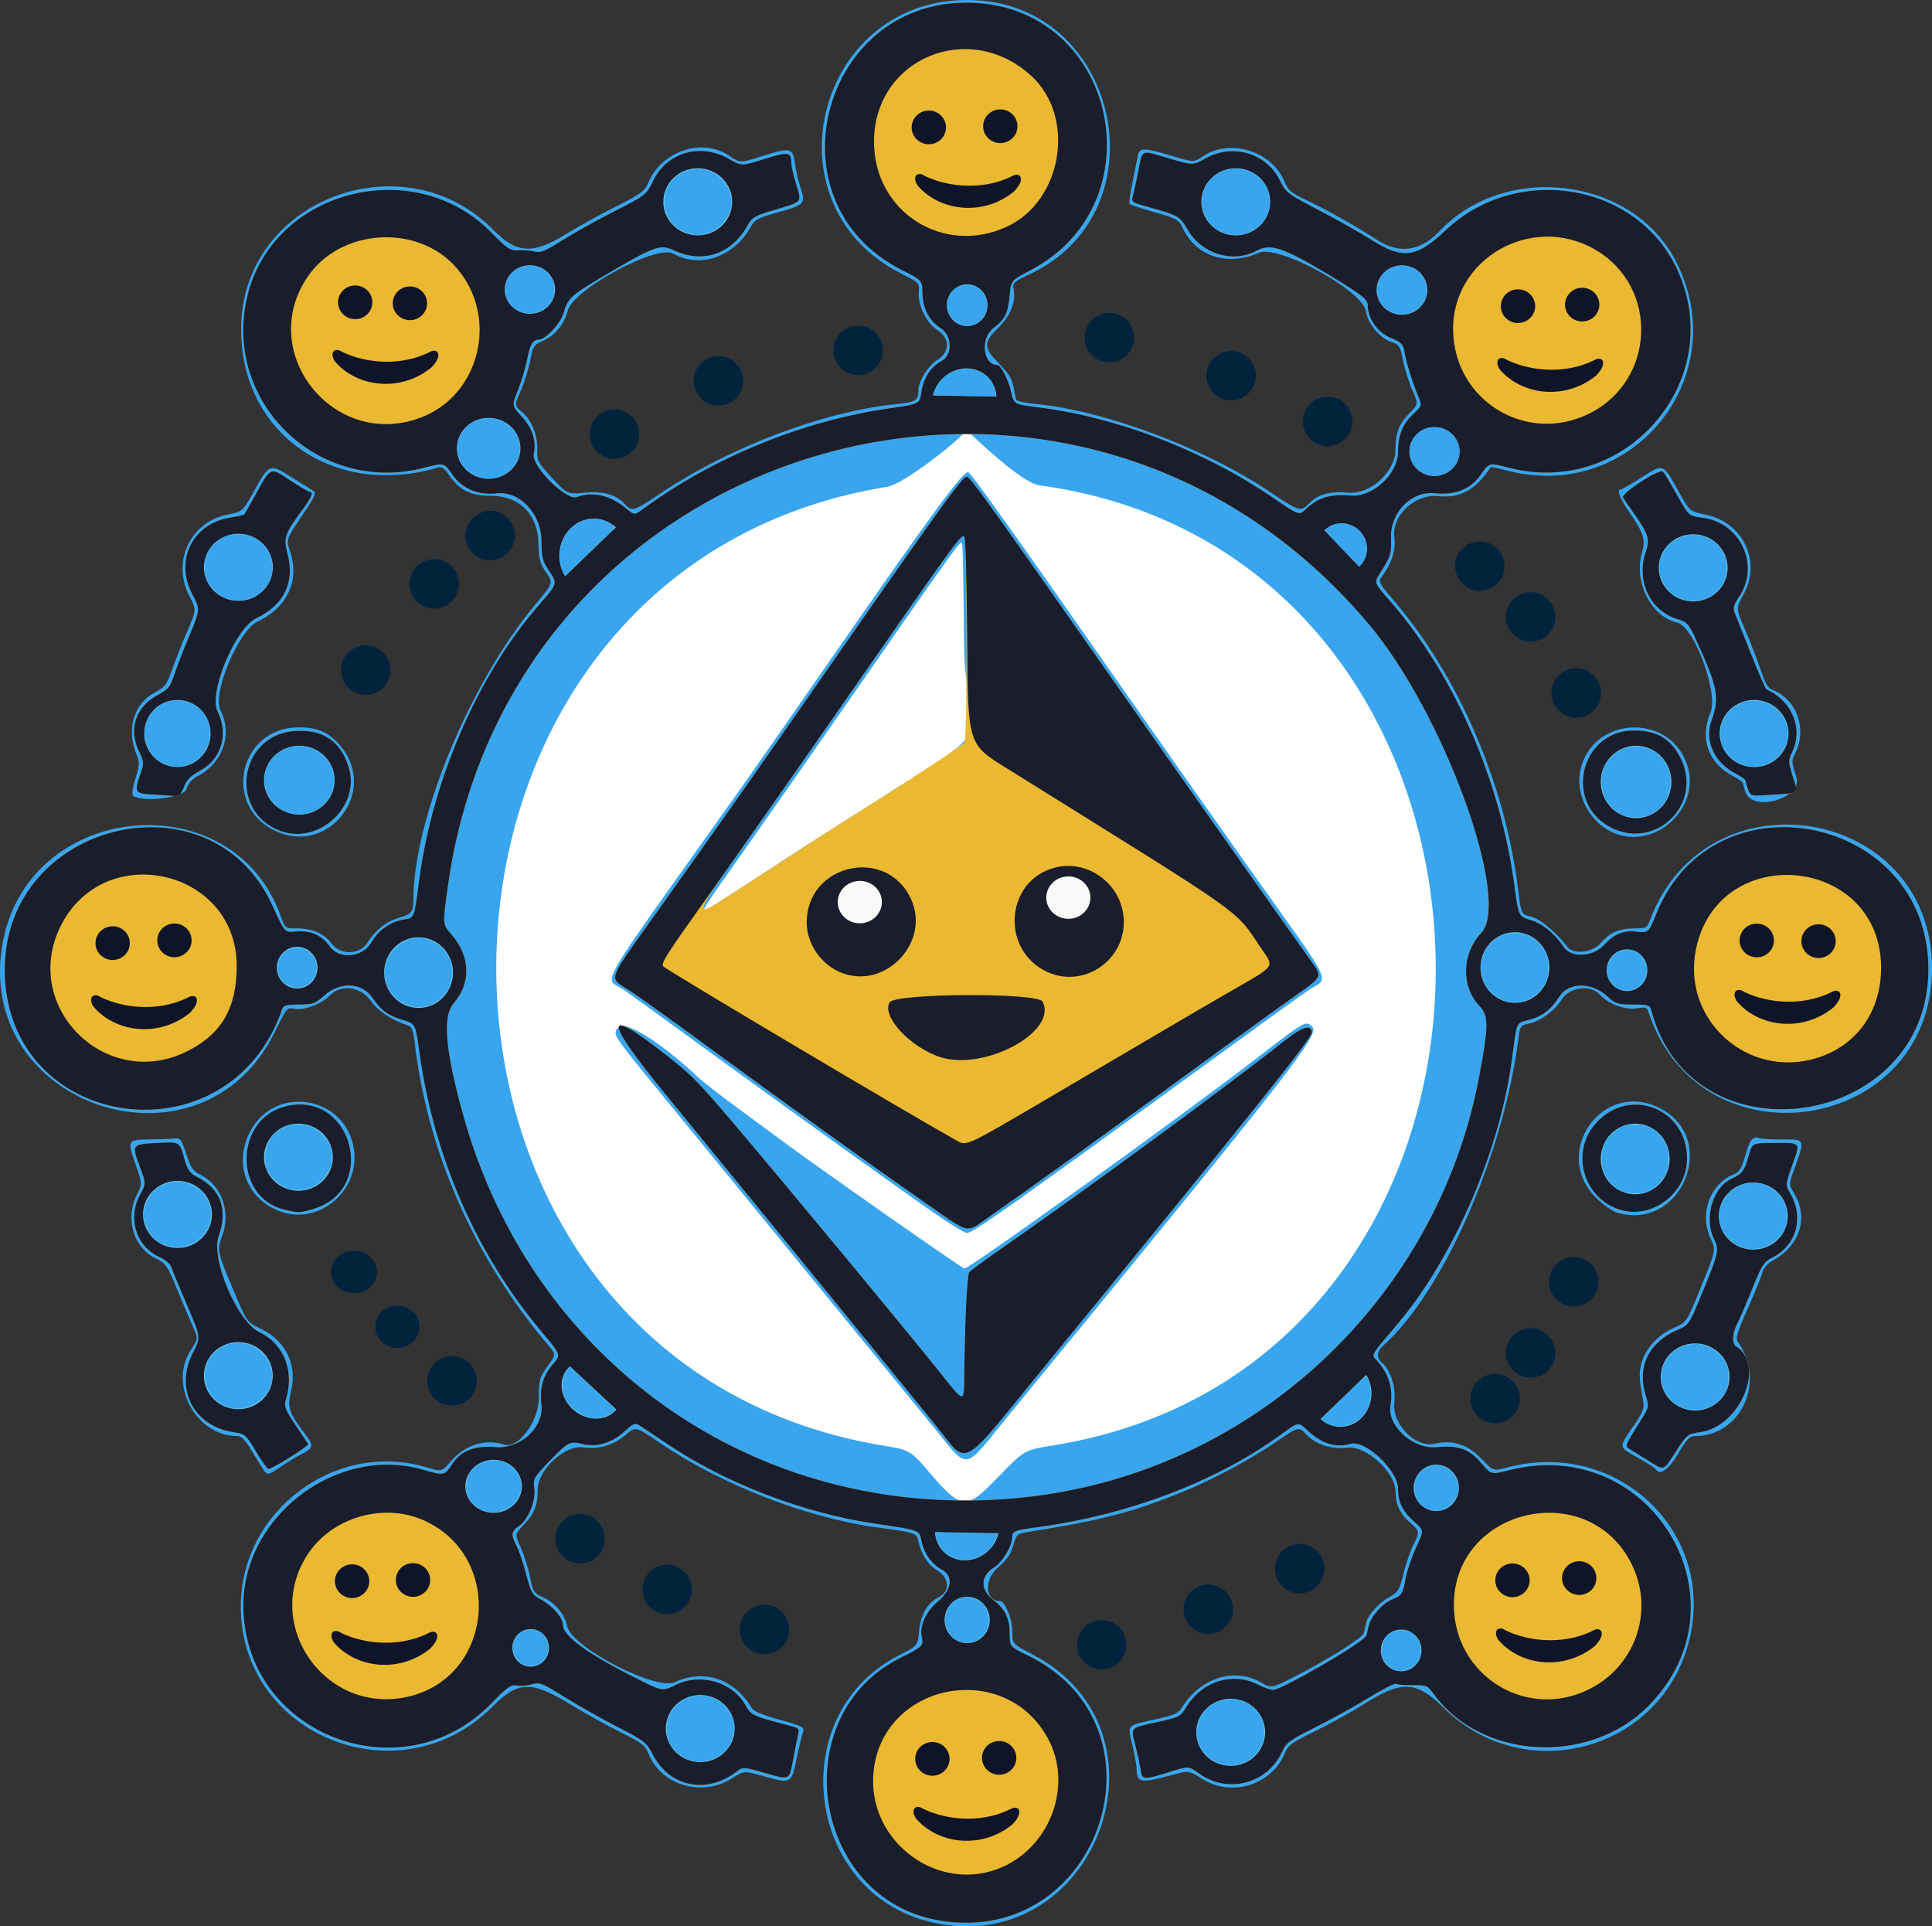 <?xml version="1.0" encoding="UTF-8" standalone="no"?>
<!-- Created with Inkscape (http://www.inkscape.org/) -->

<svg
   version="1.1"
   id="svg1"
   width="761.265"
   height="758.962"
   viewBox="0 0 761.265 758.962"
   xmlns="http://www.w3.org/2000/svg"
   xmlns:svg="http://www.w3.org/2000/svg">
  <rect x="0" y="0" width="761.265" height="758.962" fill="#333333" stroke="none"/>
  <defs
     id="defs1" />
  <g
     id="layer1"
     transform="translate(-19.135,-17.209)">
    <ellipse
       style="fill:#ffffff;fill-opacity:1;stroke:#000000;stroke-width:1.331;stroke-opacity:0"
       id="path175"
       cx="404.26"
       cy="398.693"
       rx="213.932"
       ry="215.784" />
  </g>
  <g
     id="g1"
     transform="translate(-19.135,-17.209)">
    <g
       id="g116">
      <path
         style="fill:#38a5ee;fill-opacity:1"
         d="m 386.276,774.555 c -49.79,-11.354 -58.581,-81.641 -13.137,-105.034 7.62,-3.923 7.62,-3.923 8.142,-9.679 0.589,-6.491 3.228,-11.02 7.798,-13.383 4.473,-2.313 4.173,-7.522 -0.603,-10.474 -3.689,-2.28 -6.384,-6.437 -7.428,-11.456 -0.691,-3.324 -1.208,-3.501 -16.048,-5.498 -27.952,-3.761 -61.763,-16.897 -85.953,-33.394 -9.453,-6.446 -9.453,-6.446 -13.242,-3.203 -4.927,4.217 -10.66,5.91 -17.04,5.032 C 241.589,586.481 231,596.428 231,604.156 c 0,6.174 -1.361,9.563 -5.585,13.912 -3.466,3.568 -3.466,3.568 -1.021,9.096 1.345,3.041 2.981,8.251 3.635,11.58 1.117,5.679 1.436,6.162 5.18,7.85 4.675,2.108 8.505,6.725 9.435,11.374 1.638,8.188 34.972,25.489 42.408,22.01 11.524,-5.392 23.54,-1.286 30.449,10.405 0.59,0.998 4.581,2.672 9.727,4.081 10.352,2.834 11.114,3.235 10.239,5.386 -0.368,0.907 -1.459,5.474 -2.423,10.149 -2.075,10.059 -2.153,10.101 -13.005,7.011 -7.687,-2.189 -7.687,-2.189 -12.492,0.858 -11.805,7.487 -27.87,2.773 -32.834,-9.632 -1.338,-3.343 -2.635,-4.35 -10.865,-8.439 -5.14,-2.554 -14.167,-7.568 -20.059,-11.143 -15.436,-9.365 -20.452,-9.197 -30.679,1.03 C 176.679,726.114 114,701.132 114,650.184 c 0,-37.717 37.35,-65.632 73.354,-54.825 5.854,1.757 5.854,1.757 9.35,-2.327 5.628,-6.575 13.571,-9.075 21.059,-6.628 5.456,1.783 13.563,-8.996 13.656,-18.155 0.075,-7.454 0.321,-8.359 3.446,-12.711 3.365,-4.686 3.365,-4.686 0.251,-8.362 -29.23,-34.502 -47.665,-76.374 -52.609,-119.488 -0.475,-4.144 -1.146,-5.969 -2.337,-6.358 -6.713,-2.193 -12.036,-5.686 -14.935,-9.799 -4.004,-5.681 -11.869,-6.679 -16.212,-2.057 -3.082,3.28 -10.207,5.938 -13.926,5.195 -2.867,-0.573 -3.055,-0.351 -7.589,8.97 C 98.414,483.447 7.501,452.982 20.376,387.74 31.273,332.523 111.071,325.566 129.766,378.203 131.469,383 131.469,383 136.334,383 c 5.926,0 10.62,2.094 13.536,6.038 3.437,4.649 11.091,4.379 14.104,-0.496 2.967,-4.802 7.365,-8.27 12.321,-9.717 5.041,-1.472 5.67,-2.239 5.69,-6.946 0.136,-32.128 22.315,-85.772 48.243,-116.685 6.966,-8.306 6.966,-8.306 4.119,-12.412 -2.445,-3.526 -2.875,-5.169 -3.045,-11.631 -0.298,-11.357 -7.465,-18.529 -18.587,-18.603 -8.334,-0.055 -12.515,-2.124 -16.733,-8.279 -1.791,-2.614 -2.821,-3.269 -4.41,-2.805 -42.376,12.371 -79.232,-15.005 -77.342,-57.446 2.175,-48.836 64.483,-71.561 99.307,-36.219 9.206,9.343 15.579,9.723 28.545,1.703 4.764,-2.947 13.663,-7.866 19.777,-10.932 9.874,-4.952 11.29,-5.993 12.677,-9.322 5.215,-12.518 21.316,-17.909 31.945,-10.696 4.43,3.007 3.916,3.013 14.107,-0.165 10.099,-3.149 10.932,-2.917 11.773,3.275 0.361,2.661 1.379,7.021 2.262,9.689 2.033,6.145 1.585,6.6 -9.524,9.682 -7.129,1.978 -8.643,2.777 -10,5.275 -6.594,12.141 -20.061,16.868 -30.751,10.794 -6.394,-3.634 -39.265,14.121 -41.468,22.398 -1.464,5.499 -4.932,9.769 -9.671,11.906 -3.759,1.695 -4.057,2.153 -5.178,7.947 -0.654,3.381 -2.333,8.719 -3.73,11.861 -2.541,5.713 -2.541,5.713 0.469,8.246 3.824,3.218 6.374,9.548 6.086,15.109 -0.203,3.916 0.238,4.835 4.619,9.63 7.175,7.853 7.017,7.773 13.991,7.122 7.259,-0.678 12.236,0.668 15.562,4.208 3.195,3.4 3.54,3.306 14.38,-3.942 27.53,-18.406 64.293,-32.301 93.092,-35.184 7.328,-0.734 8.46,-1.426 8.485,-5.193 0.026,-3.821 3.745,-9.88 7.484,-12.191 5.12,-3.165 5.091,-8.493 -0.066,-11.834 -4.317,-2.797 -7.681,-9.736 -7.234,-14.922 0.308,-3.569 0.208,-3.676 -6.678,-7.128 C 319.162,97.4 341.555,14.153 403.5,17.295 c 57.275,2.905 73.475,83.245 21.73,107.76 -6.793,3.218 -7.232,3.62 -6.689,6.111 1.035,4.748 -1.336,10.671 -6.099,15.235 -5.893,5.646 -5.818,7.868 0.475,14.228 3.612,3.65 5.092,6.017 5.578,8.92 0.364,2.173 0.811,4.445 0.993,5.049 0.183,0.604 3.635,1.404 7.672,1.779 27.058,2.509 66.425,17.236 92.076,34.446 11.957,8.023 12.475,8.177 15.737,4.706 3.318,-3.532 8.305,-4.886 15.517,-4.212 C 559.107,212.121 569,203.02 569,194.288 c 0,-6.619 1.29,-9.934 5.585,-14.356 3.466,-3.568 3.466,-3.568 1.021,-9.096 -1.345,-3.041 -2.986,-8.281 -3.648,-11.645 -1.109,-5.639 -1.463,-6.202 -4.531,-7.215 -4.608,-1.521 -9.268,-7.131 -10.066,-12.118 -1.322,-8.27 -34.6,-26.414 -42.244,-23.033 -12.292,5.437 -24.689,1.422 -29.922,-9.69 -1.603,-3.404 -2.28,-3.791 -11.031,-6.293 -5.128,-1.467 -9.579,-2.923 -9.893,-3.236 -0.481,-0.481 0.322,-5.196 3.294,-19.356 0.614,-2.924 2.457,-2.873 13.274,0.364 8.734,2.614 8.734,2.614 12.411,0.119 10.532,-7.147 27.281,-1.858 32.077,10.13 1.334,3.334 2.54,4.355 8.365,7.077 7.621,3.562 20.241,10.658 27.822,15.645 8.872,5.835 17.233,4.727 24.825,-3.29 26.027,-27.479 75.773,-21.344 92.95,11.463 23.703,45.271 -16.615,95.749 -66.19,82.869 -3.52,-0.914 -6.48,-1.542 -6.578,-1.395 -6.175,9.221 -11.823,12.309 -20.952,11.456 -8.986,-0.839 -18.112,7.744 -17.017,16.004 0.675,5.091 -1.03,10.505 -4.98,15.812 -1.392,1.87 -1.088,2.476 4.513,9 25.748,29.985 44.082,72.45 49.2,113.959 1.229,9.964 1.229,9.964 5.112,10.883 3.519,0.832 9.828,6.087 14.39,11.986 2.351,3.039 9.698,2.226 12.953,-1.433 3.863,-4.343 7.354,-5.899 13.233,-5.899 4.623,0 5.165,-0.245 6.09,-2.75 22.307,-60.407 111.581,-45.372 111.335,18.75 -0.25,65.072 -91.75,78.707 -111.81,16.662 -0.496,-1.534 -1.244,-1.728 -4.525,-1.173 -4.488,0.758 -11.278,-1.75 -14.47,-5.344 -3.639,-4.097 -11.981,-3.077 -15.089,1.845 -2.87,4.547 -8.547,8.668 -13.229,9.605 -2.919,0.584 -3.239,1.031 -3.769,5.272 -5.739,45.904 -29.684,100.434 -53.37,121.539 -2.562,2.283 -2.744,4.85 -0.475,6.723 3.446,2.845 5.558,9.661 4.868,15.714 -0.957,8.409 8.291,17.879 15.814,16.193 7.299,-1.636 13.071,0.238 18.647,6.054 4.543,4.739 4.543,4.739 10.026,3.295 44.167,-11.632 83.257,26.521 71.326,69.616 -11.755,42.457 -64.832,56.275 -96.343,25.082 -10.664,-10.556 -16.419,-10.902 -30.786,-1.851 -5.239,3.301 -14.207,8.277 -19.929,11.059 -9.068,4.409 -10.596,5.517 -11.897,8.634 -5.26,12.591 -20.819,17.476 -32.476,10.196 C 487.5,714.74 487.5,714.74 481,716.521 c -12.45,3.412 -13.949,3.157 -13.985,-2.378 -0.008,-1.296 -0.772,-5.494 -1.698,-9.328 -1.979,-8.201 -2.449,-7.678 9.175,-10.226 7.166,-1.571 8.943,-2.349 10.268,-4.494 7.267,-11.76 20.55,-16.071 31.084,-10.087 4.345,2.468 4.345,2.468 14.618,-2.846 12.363,-6.394 25.437,-14.644 25.977,-16.392 0.216,-0.698 0.664,-2.51 0.997,-4.027 0.746,-3.404 4.934,-8.029 9.502,-10.492 3.057,-1.648 3.634,-2.646 5.189,-8.973 0.962,-3.915 2.677,-8.936 3.811,-11.158 2.681,-5.255 2.623,-5.775 -0.975,-8.803 C 570.858,613.862 569,609.953 569,604.773 c 0,-7.471 -11.698,-18.147 -18.846,-17.199 -6.099,0.809 -12.532,-1.218 -16.178,-5.099 -3.077,-3.275 -3.222,-3.244 -11.407,2.402 -10.377,7.159 -25.673,15.374 -37.592,20.191 -19.972,8.071 -31.678,11.097 -60.874,15.734 -4.205,0.668 -4.457,0.904 -5.771,5.416 -1.012,3.474 -2.554,5.705 -5.853,8.462 -5.718,4.78 -5.316,13.321 0.628,13.321 1.978,0 4.893,7.039 4.893,11.817 0,5.081 0,5.081 7.969,9.227 58.553,30.463 24.789,120.215 -39.693,105.511 z M 413.811,597.75 c 9.092,-9.25 9.092,-9.25 20.39,-11.075 204.185,-32.979 199.423,-350.343 -5.676,-378.292 -5.393,-0.735 -18.433,-12.157 -26.957,-20.247 l -3.067,0.076 c -2.03,2.754 -23.04,19.694 -29.801,20.79 -204.069,33.098 -205.91,343.195 -2.241,377.653 10.727,1.815 11.145,1.448 19.231,11.079 13.448,16.016 15.051,13.311 28.121,0.014 z m -28.192,-20 c -7.362,-8.938 -28.811,-35.15 -47.662,-58.25 -18.852,-23.1 -43.126,-52.8 -53.943,-66 -24.18,-29.508 -23.447,-28.438 -21.442,-31.3 2.396,-3.42 16.705,5.348 31.427,19.257 1.925,1.819 8.9,7.262 15.5,12.097 6.6,4.835 15.15,11.125 19,13.978 14.622,10.836 69.799,49.468 70.654,49.468 2.139,0 85.381,-59.899 115.146,-82.856 19.332,-14.91 19.361,-14.927 21.882,-12.406 3.055,3.055 -6.423,15.193 -118.31,151.512 -20.293,24.724 -16.078,24.136 -32.253,4.5 z M 387.5,495.319 c -16.67,-11.627 -63.974,-45.564 -91.709,-65.795 -13.59,-9.913 -27.465,-19.963 -30.835,-22.332 -7.738,-5.442 -13.268,4.14 44.544,-77.192 4.496,-6.325 18.005,-25.675 30.02,-43 47.671,-68.739 59.409,-84.78 61.216,-83.663 1.471,0.909 17.446,23.261 54.79,76.663 17.5,25.025 41.566,59.225 53.481,76 37.698,53.077 33.992,45.496 25.243,51.635 -3.712,2.605 -16.65,11.938 -28.75,20.74 -89.346,64.991 -102.954,74.627 -105.381,74.621 -0.891,-0.002 -6.569,-3.457 -12.619,-7.676 z M 301.735,373.05 c 2.621,-1.623 11.159,-7.135 18.973,-12.25 13.238,-8.665 19.032,-12.361 39.408,-25.3 C 417.197,299.251 399.522,314.551 399,270.803 398.706,246.189 398.636,231 398.045,231 c -1.098,0 -4.334,4.531 -43.572,61 -15.86,22.825 -35.2,50.5 -42.978,61.5 -18.395,26.016 -17.585,24.394 -9.76,19.55 z M 123.284,596.75 c -0.528,-0.688 -2.641,-4.062 -4.695,-7.5 -2.75,-4.603 -4.308,-6.251 -5.912,-6.256 -16.467,-0.042 -27.322,-20.356 -18.224,-34.104 2.799,-4.23 2.799,-4.23 0.564,-9.31 -1.229,-2.794 -4.048,-9.457 -6.264,-14.807 -3.774,-9.111 -4.306,-9.862 -8.405,-11.846 -8.668,-4.196 -12.007,-15.795 -7.237,-25.144 2.111,-4.138 2.111,-4.138 -0.593,-11.906 -3.314,-9.521 -3.255,-9.623 5.72,-9.753 3.994,-0.058 8.381,-0.222 9.749,-0.364 2.239,-0.234 2.691,0.375 4.523,6.102 1.744,5.453 2.56,6.631 5.709,8.246 8.464,4.342 12.015,14.753 8.327,24.411 -2.005,5.249 -1.787,6.181 5.323,22.82 4.611,10.791 4.655,10.85 9.952,13.356 9.856,4.663 14.586,14.356 11.981,24.55 -1.61,6.302 -0.867,8.559 5.62,17.064 3.399,4.457 3.272,5.288 -1.171,7.619 -2.062,1.082 -5.775,3.34 -8.25,5.016 -5.097,3.452 -5.39,3.531 -6.716,1.807 z m 548.301,-0.612 c -0.332,-0.537 -3.524,-2.61 -7.094,-4.606 -7.734,-4.325 -7.655,-3.813 -1.894,-12.228 4.023,-5.876 4.516,-7.158 3.946,-10.26 -1.589,-8.65 -1.678,-10.835 -0.603,-14.827 1.534,-5.698 6.453,-11.06 12.667,-13.808 5.112,-2.261 5.112,-2.261 10.141,-14.585 6.707,-16.437 6.588,-15.859 4.291,-20.922 -4.338,-9.561 -0.122,-21.14 9.085,-24.954 2.331,-0.966 3.203,-2.286 4.503,-6.823 1.991,-6.945 3.06,-8.359 5.69,-7.524 1.12,0.356 5.332,0.608 9.359,0.561 8.662,-0.101 8.683,-0.054 4.798,10.715 -2.524,6.996 -2.524,6.996 -0.529,10.277 6.036,9.925 2.507,20.887 -8.681,26.969 -1.743,0.948 -3.278,2.787 -3.688,4.42 -0.386,1.538 -2.996,7.957 -5.8,14.263 -4.143,9.318 -4.876,11.768 -3.917,13.08 11.213,15.332 1.392,37.109 -16.738,37.115 -2.178,6.8e-4 -3.305,1.149 -6.624,6.75 -3.844,6.486 -7.316,8.974 -8.915,6.387 z M 129.759,494.577 c -13.357,-4.767 -18.732,-18.843 -12.051,-31.562 9.942,-18.928 38.014,-13.92 40.922,7.301 2.215,16.159 -13.819,29.632 -28.871,24.26 z m 526.388,0.336 c -1.844,-0.563 -5.509,-3.179 -8.144,-5.814 -17.818,-17.818 2.664,-46.706 25.061,-35.348 23.82,12.079 8.66,48.968 -16.917,41.163 z M 126.936,344.25 c -20.283,-10.285 -13.191,-40.259 9.573,-40.464 7.551,-0.068 11.911,1.748 16.377,6.821 15.977,18.151 -4.401,44.57 -25.95,33.642 z m 527.509,0.864 c -9.271,-4.211 -14.804,-15.278 -12.48,-24.963 4.901,-20.431 34.13,-22.183 41.648,-2.496 6.627,17.351 -12.265,35.137 -29.168,27.459 z M 71.731,330.828 c -0.767,-0.47 -0.535,-2.522 0.772,-6.84 1.628,-5.376 1.694,-6.574 0.519,-9.328 -4.228,-9.912 -1.29,-20.146 7.052,-24.569 4.082,-2.164 4.774,-3.07 6.819,-8.931 1.252,-3.588 3.944,-10.39 5.981,-15.116 3.705,-8.593 3.705,-8.593 0.915,-13.933 -7.072,-13.537 0.265,-29.251 15.012,-32.153 5.937,-1.168 5.937,-1.168 10.646,-9.625 5.825,-10.461 5.971,-10.514 14.425,-5.185 3.797,2.393 7.666,4.803 8.598,5.355 1.498,0.887 0.979,2.059 -4.462,10.085 -6.157,9.081 -6.157,9.081 -4.459,14.273 3.683,11.261 -1.337,21.794 -13.011,27.299 -7.442,3.509 -17.845,28.358 -14.564,34.789 4.966,9.734 0.931,21.047 -9.378,26.291 -1.782,0.907 -3.329,2.787 -4.005,4.869 -1.077,3.317 -16.587,5.339 -20.86,2.72 z M 706.976,329.436 C 706.439,328.024 706,326.458 706,325.955 c 0,-0.503 -1.688,-1.78 -3.75,-2.838 -10.005,-5.131 -13.546,-14.909 -9.123,-25.191 3.268,-7.596 -6.505,-33.973 -13.126,-35.427 -10.302,-2.263 -17.288,-16.135 -13.87,-27.544 1.499,-5.003 0.723,-7.583 -4.636,-15.41 C 657.252,213.348 655.964,210 657.823,210 c 0.453,0 4.059,-2.071 8.015,-4.601 8.743,-5.594 8.542,-5.661 14.381,4.841 4.719,8.487 4.719,8.487 10.818,9.687 14.935,2.938 22.364,18.614 15.002,31.658 -2.961,5.247 -2.961,5.247 0.852,14.081 2.097,4.858 4.826,11.9 6.064,15.647 1.617,4.897 2.871,7.05 4.454,7.652 9.806,3.728 13.986,15.569 8.939,25.327 -1.343,2.597 -1.288,3.429 0.587,8.983 2.76,8.174 -16.889,14.238 -19.96,6.16 z"
         id="path118" />
      <path
         style="fill:#ebb832"
         d="M 389.938,773.991 C 338.77,765.969 327.893,692.757 374.5,670.081 c 7.799,-3.795 8.652,-4.626 7.884,-7.688 -1.081,-4.308 1.484,-10.182 6.149,-14.082 5.744,-4.801 6.405,-10.258 1.546,-12.77 -3.78,-1.955 -6.862,-6.34 -7.863,-11.187 -0.908,-4.395 -0.244,-4.15 -18.66,-6.886 -28.001,-4.16 -58.359,-15.804 -81.181,-31.138 -4.772,-3.206 -9.691,-6.483 -10.931,-7.282 -2.1,-1.353 -2.53,-1.203 -6.293,2.196 -5.041,4.554 -10.94,6.306 -16.49,4.898 -4.975,-1.263 -5.665,-0.896 -13.338,7.098 -5.927,6.175 -6.155,6.6 -5.628,10.529 0.654,4.873 -2.549,12.434 -6.31,14.898 -2.831,1.855 -2.964,3.343 -0.685,7.633 0.935,1.76 2.624,6.762 3.753,11.116 1.854,7.151 2.39,8.098 5.55,9.803 4.902,2.645 8.997,7.354 8.997,10.345 0,4.278 10.069,11.501 29.728,21.325 9.572,4.783 9.322,4.75 15.006,1.998 9.557,-4.626 22.078,-0.903 27.118,8.064 2.29,4.075 2.795,4.314 17.009,8.042 4.247,1.114 4.342,1.227 3.616,4.325 -0.41,1.75 -1.268,6.076 -1.906,9.613 -1.403,7.775 -1.198,7.69 -11.426,4.728 -7.835,-2.269 -8.333,-2.301 -10.436,-0.663 -11.907,9.272 -26.555,6.47 -33.275,-6.366 -2.58,-4.928 -3.344,-5.527 -14.123,-11.076 -6.268,-3.227 -15.638,-8.521 -20.824,-11.766 -8.708,-5.448 -9.689,-5.827 -12.833,-4.959 -1.873,0.517 -4.566,0.718 -5.984,0.447 -2.176,-0.416 -3.729,0.69 -9.924,7.069 -35.477,36.529 -97.852,11.808 -97.73,-38.733 0.086,-35.576 37.637,-63.503 71.485,-53.163 7.091,2.166 8.069,1.982 10.519,-1.982 3.466,-5.608 8.942,-7.847 17.441,-7.131 9.835,0.829 19.116,-7.881 17.991,-16.885 -0.804,-6.436 0.656,-11.367 4.746,-16.025 2.985,-3.4 2.985,-3.4 -4.79,-12.664 -25.544,-30.434 -42.204,-68.476 -47.966,-109.523 -1.68,-11.967 -1.448,-11.525 -6.941,-13.272 -5.697,-1.812 -8.199,-3.671 -11.605,-8.621 -4.207,-6.114 -12.775,-6.496 -19.027,-0.848 -3.525,3.185 -4.417,3.5 -9.903,3.5 -4.847,0 -6.146,0.343 -6.627,1.75 C 109.477,475.8 21,463.204 21,399.184 c 0,-58.319 81.001,-78.071 105.273,-25.671 5.412,11.684 4.798,11.024 9.915,10.656 5.48,-0.395 9.765,1.552 12.802,5.816 3.786,5.316 12.929,4.537 16.407,-1.398 2.913,-4.971 7.309,-8.086 12.863,-9.116 4.283,-0.794 3.919,0.178 6.174,-16.471 5.289,-39.051 23.312,-80.226 47.012,-107.4 7.53,-8.634 7.44,-8.307 3.805,-13.799 -2.361,-3.569 -2.754,-5.19 -2.776,-11.473 -0.038,-10.666 -8.561,-19.757 -17.567,-18.738 -7.442,0.842 -13.692,-1.811 -17.613,-7.476 -3.197,-4.619 -3.228,-4.627 -10.956,-2.614 -41.67,10.854 -79.61,-25.785 -69.799,-67.407 9.864,-41.848 65.45,-56.526 96.096,-25.375 6.582,6.69 7.436,7.239 11,7.073 2.125,-0.099 4.989,0.149 6.364,0.552 1.999,0.585 4.102,-0.285 10.5,-4.345 4.4,-2.792 13.678,-7.97 20.617,-11.506 12.497,-6.367 12.644,-6.483 15.372,-12.059 5.521,-11.284 18.672,-15.059 29.924,-8.59 4.914,2.825 4.914,2.825 13.943,-0.006 9.555,-2.996 10.596,-2.817 10.628,1.825 0.008,1.188 0.869,4.903 1.912,8.255 2.228,7.16 2.651,6.676 -8.815,10.083 -7.502,2.229 -8.628,2.882 -10.345,6.001 -6.217,11.291 -17.654,15.191 -28.987,9.883 -5.599,-2.622 -7.452,-1.927 -29.263,10.98 -11.345,6.714 -12.673,7.995 -14.338,13.835 -1.132,3.972 -7.017,10.279 -9.626,10.318 -2.405,0.036 -3.585,1.956 -4.611,7.508 -0.601,3.249 -2.227,8.743 -3.614,12.208 -2.522,6.3 -2.522,6.3 1.446,10.605 4.244,4.604 5.856,9.665 4.722,14.828 -1.017,4.63 12.852,18.427 16.955,16.867 6.162,-2.343 13.257,-0.715 19.377,4.445 3.296,2.779 3.296,2.779 7,0.061 27.568,-20.224 62.648,-34.533 96.702,-39.447 11.998,-1.731 11.998,-1.731 12.663,-6.385 0.778,-5.44 3.803,-10.119 7.918,-12.246 4.463,-2.308 4.272,-10.056 -0.318,-12.959 -4.486,-2.837 -7.04,-7.748 -7.16,-13.768 C 382.5,127.659 382.5,127.659 374.551,123.649 320.533,96.398 343.618,14.314 404.156,18.383 c 55.539,3.733 70.701,79.139 21.16,105.234 -7.816,4.117 -7.816,4.117 -8.341,10 -0.623,6.993 -1.834,9.41 -6.489,12.961 -5.169,3.942 -4.016,14.422 1.587,14.422 1.417,0 4.349,5.651 5.445,10.497 1.131,4.997 1.131,4.997 10.633,6.18 31.214,3.886 65.36,17.026 92.619,35.643 10.271,7.015 10.271,7.015 13,4.4 4.644,-4.448 9.784,-6.023 17.256,-5.286 C 559.926,213.311 570,204.083 570,195.054 c 0,-6.421 1.823,-10.853 6.113,-14.862 3.237,-3.025 3.304,-3.24 1.986,-6.411 -2.288,-5.504 -4.959,-14.084 -5.553,-17.836 -0.496,-3.136 -1.152,-3.804 -5.567,-5.669 -5.158,-2.179 -8.901,-7.566 -8.956,-12.889 -0.023,-2.226 -2.406,-4.11 -14.268,-11.281 C 524.945,114.734 519.869,112.994 514.261,116 c -9.313,4.991 -21.331,1.406 -27.034,-8.065 -3.464,-5.752 -3.516,-5.781 -16.578,-9.42 -5.26,-1.465 -5.787,-1.852 -5.215,-3.823 0.35,-1.206 1.304,-5.538 2.12,-9.628 1.864,-9.341 0.771,-8.839 12.028,-5.515 9.623,2.842 9.623,2.842 14.61,0.038 10.631,-5.976 23.878,-2.111 29.172,8.512 2.521,5.059 3.037,5.457 15.393,11.884 7.031,3.657 16.375,8.926 20.765,11.708 12.298,7.795 17.74,7.103 29.173,-3.709 28.465,-26.92 76.077,-18.598 91.601,16.012 19.335,43.107 -20.556,89.507 -66.633,77.505 -7.727,-2.013 -7.759,-2.005 -10.956,2.614 -4.006,5.789 -10.084,8.291 -18.082,7.443 -9.337,-0.989 -17.691,7.465 -17.391,17.599 0.175,5.912 -0.154,7.198 -3.018,11.806 -3.987,6.414 -4.36,4.881 3.38,13.875 24.875,28.905 42.687,69.895 48.223,110.969 1.683,12.485 1.683,12.485 6.376,13.854 4.627,1.349 9.502,5.318 13.103,10.67 2.915,4.332 11.511,3.927 15.76,-0.742 3.953,-4.344 7.942,-5.986 12.923,-5.317 4.521,0.606 4.821,0.333 7.835,-7.129 22.669,-56.121 107.25,-38.756 107.173,22.003 -0.08,63.039 -93.344,76.789 -109.214,16.101 C 669.241,413.205 668.586,413 662.596,413 c -6.128,0 -6.863,-0.246 -10.465,-3.5 -6.024,-5.442 -14.995,-5.261 -18.553,0.375 -3.23,5.117 -6.963,7.941 -12.262,9.275 -4.862,1.224 -4.496,0.366 -6.341,14.85 -4.557,35.772 -22.828,78.328 -44.865,104.5 -11.358,13.49 -10.667,12.27 -8.38,14.783 4.602,5.055 6.484,11.242 5.317,17.486 -1.5,8.029 8.694,17.455 17.947,16.595 8.878,-0.825 12.99,0.631 17.857,6.325 3.884,4.544 3.884,4.544 10.766,2.782 56.448,-14.455 95.731,52.138 54.884,93.041 -23.409,23.441 -65.813,20.956 -84.502,-4.953 -2.359,-3.27 -2.82,-3.462 -8.173,-3.406 -3.12,0.033 -6.091,-0.199 -6.601,-0.514 -0.51,-0.315 -5.381,2.17 -10.825,5.522 -5.443,3.353 -14.932,8.602 -21.087,11.666 -9.961,4.958 -11.382,5.996 -12.94,9.452 -5.733,12.713 -21.359,16.865 -32.76,8.705 C 487.5,713.04 487.5,713.04 481.5,714.9 c -12.137,3.762 -12.304,3.755 -12.977,-0.583 -0.326,-2.099 -1.274,-6.477 -2.107,-9.728 -1.78,-6.946 -2.201,-6.528 9.084,-9.002 8.324,-1.825 8.775,-2.066 11.201,-5.994 6.229,-10.084 18.172,-13.759 28.158,-8.664 2.233,1.139 4.866,2.071 5.85,2.07 3.564,-0.003 36.055,-18.904 36.798,-21.407 0.178,-0.6 0.587,-2.294 0.908,-3.765 0.804,-3.686 5.341,-8.828 9.219,-10.448 3.961,-1.655 4.145,-1.945 5.387,-8.496 0.55,-2.899 2.397,-8.302 4.104,-12.007 3.105,-6.735 3.105,-6.735 -0.562,-9.955 C 571.812,612.749 570,609.121 570,603.775 c 0,-7.284 -12.974,-19.462 -18.857,-17.699 -5.428,1.626 -10.889,0.052 -16.076,-4.634 -4.717,-4.261 -3.814,-4.371 -11.832,1.439 -25.041,18.144 -60.078,31.371 -95.587,36.086 -8.878,1.179 -9.639,1.481 -9.67,3.843 -0.048,3.684 -3.855,9.952 -7.36,12.118 -5.214,3.222 -5.239,8.735 -0.059,12.686 4.689,3.577 6.441,7.196 6.441,13.308 0,5.02 0,5.02 7.25,8.56 57.158,27.912 28.763,114.399 -34.312,104.511 z M 425,606.894 C 513.025,596.565 585.191,529.279 601.852,442 c 3.858,-20.21 3.912,-24.615 0.345,-28.313 -7.433,-7.706 -7.166,-20.631 0.597,-28.929 C 614.814,371.91 588.046,298.312 558.614,263.286 442.401,124.986 220.128,188.349 195.554,366.784 c -2.031,14.745 -2.043,14.589 1.449,18.567 7.482,8.521 7.853,19.187 0.942,27.058 -4.5,5.125 -3.424,18.352 3.547,43.591 C 229.332,556.788 321.534,619.036 425,606.894 Z M 387.377,578.213 C 381.26,570.671 358.978,543.35 337.862,517.5 c -21.116,-25.85 -46.598,-57.045 -56.627,-69.323 -23.068,-28.241 -24.269,-34.111 -3.79,-18.524 13.523,10.292 15.668,12.398 30.914,30.347 21.417,25.214 69.81,83.658 82.181,99.25 8.438,10.634 8.441,10.635 8.535,1 0.213,-21.958 1.107,-40.765 1.988,-41.826 0.544,-0.656 6.041,-4.702 12.214,-8.992 34.264,-23.81 89.732,-64.507 111.92,-82.117 7.152,-5.676 10.803,-6.77 10.803,-3.237 0,2.276 -24.61,33.03 -105.071,131.304 -34.716,42.401 -29.777,39.812 -43.552,22.83 z m -4.961,-88.007 c -21.171,-14.761 -55.883,-39.707 -86.179,-61.934 -12.794,-9.387 -25.953,-18.8 -29.241,-20.919 -8.176,-5.267 -9.158,-2.519 11.024,-30.852 21.249,-29.832 33.644,-47.409 49.01,-69.5 62.296,-89.56 71.201,-102 73.015,-102 1.263,0 7.189,8.209 49.451,68.5 32.202,45.94 76.802,109.207 86.67,122.947 3.94,5.486 3.841,5.71 -5.415,12.201 -4.537,3.182 -17.475,12.521 -28.75,20.753 -56.687,41.389 -70.639,51.461 -92.652,66.886 -10.102,7.079 -7.074,7.763 -26.931,-6.082 z M 301.735,373.05 c 2.621,-1.623 11.163,-7.135 18.983,-12.25 13.854,-9.062 23.681,-15.369 39.56,-25.391 21.716,-13.706 38.228,-24.607 38.918,-25.694 1.107,-1.743 1.002,-80.475 -0.109,-81.161 -1.306,-0.807 -2.952,1.451 -42.581,58.446 -19.695,28.325 -41.253,59.15 -47.908,68.5 -14.329,20.133 -15.381,22.823 -6.864,17.55 z M 119.994,589.106 c -3.941,-6.634 -4.272,-6.921 -8.781,-7.597 -15.848,-2.376 -23.406,-17.096 -16.076,-31.308 3.136,-6.08 3.136,-6.08 -2.37,-18.89 -3.028,-7.046 -5.8,-13.759 -6.158,-14.919 -0.359,-1.162 -2.481,-2.933 -4.729,-3.947 C 72.758,508.333 69.299,497.22 74.268,488 c 2.425,-4.5 2.425,-4.5 0.033,-10.894 -3.37,-9.008 -3.312,-9.089 6.905,-9.608 8.706,-0.442 8.706,-0.442 10.397,5.585 1.456,5.189 2.192,6.283 5.294,7.875 9.278,4.759 12.168,12.809 8.385,23.362 -3.155,8.803 7.314,33.518 15.963,37.683 9.946,4.791 14.09,15.535 10.44,27.073 -0.675,2.134 -0.018,3.761 3.837,9.5 2.559,3.809 4.84,7.223 5.07,7.587 0.427,0.677 -14.169,9.837 -15.675,9.837 -0.456,0 -2.672,-3.102 -4.924,-6.894 z M 668,592.339 c -3.025,-1.901 -6.175,-3.86 -7,-4.353 -1.667,-0.995 -1.494,-1.405 4.832,-11.486 3.138,-5 3.138,-5 1.616,-10 -3.312,-10.885 1.521,-20.582 12.622,-25.323 4.526,-1.933 4.62,-2.072 9.677,-14.348 6.67,-16.192 6.855,-17.046 4.686,-21.587 -3.932,-8.231 -0.462,-20.102 6.895,-23.594 4.385,-2.081 5.16,-3.116 6.846,-9.149 1.397,-5 1.397,-5 10.204,-5 10.611,0 10.239,-0.48 6.922,8.93 -2.657,7.538 -2.668,7.675 -0.86,10.736 5.725,9.692 2.599,20.861 -7.176,25.64 -3.049,1.491 -3.97,2.952 -7.682,12.194 -2.32,5.775 -4.974,11.94 -5.899,13.7 -1.924,3.661 -2.198,7.863 -0.578,8.864 11.962,7.393 1.788,31.75 -14.179,33.946 -4.801,0.66 -5.089,0.892 -9.419,7.585 -5.139,7.944 -4.373,7.728 -11.507,3.244 z M 131.456,493.875 c -20.459,-4.609 -20.139,-35.913 0.417,-40.844 26.016,-6.241 36.468,32.852 10.82,40.468 -5.599,1.663 -5.534,1.661 -11.236,0.376 z M 658.5,494.114 c -16.064,-4.107 -21.291,-24.36 -9.228,-35.757 14.241,-13.455 36.154,-2.567 34.519,17.152 -1.019,12.285 -13.654,21.58 -25.291,18.605 z M 129.625,344.588 c -20.806,-7.723 -16.315,-37.994 5.846,-39.405 10.97,-0.699 18.014,4.131 21.131,14.489 4.602,15.291 -11.885,30.519 -26.977,24.916 z m 524.504,-1.211 C 635.028,333.858 641.692,305 662.992,305 c 9.242,0 14.869,3.471 18.64,11.5 8.316,17.706 -9.996,35.601 -27.503,26.877 z M 79.25,330.26 c -7.091,-0.403 -7.357,-0.87 -4.738,-8.293 1.422,-4.03 1.385,-4.548 -0.621,-8.691 -4.276,-8.833 -1.36,-17.578 7.429,-22.275 4.016,-2.146 4.906,-3.208 6.291,-7.5 0.887,-2.75 3.6,-9.768 6.029,-15.595 4.417,-10.595 4.417,-10.595 1.289,-16.5 -7.115,-13.433 0.043,-27.94 14.948,-30.297 2.841,-0.449 5.314,-0.995 5.497,-1.213 0.183,-0.218 2.009,-3.427 4.057,-7.132 6.596,-11.927 5.947,-11.635 14.031,-6.326 3.819,2.509 7.303,4.561 7.741,4.561 1.625,0 0.695,2.223 -3.049,7.293 -6.902,9.345 -7.372,10.773 -5.685,17.251 2.914,11.187 -1.446,20.077 -12.41,25.305 -8.187,3.904 -18.803,29.37 -15.228,36.528 4.551,9.113 1.597,19.024 -7.034,23.599 -3.461,1.834 -5.055,3.453 -6.154,6.25 -1.172,2.984 -1.971,3.734 -3.813,3.582 C 86.549,330.701 82.688,330.455 79.25,330.26 Z m 628.708,-1.87 C 707.431,327.004 707,325.458 707,324.955 c 0,-0.503 -1.743,-1.804 -3.874,-2.891 -8.551,-4.362 -12.491,-12.944 -9.617,-20.948 3.254,-9.063 2.511,-12.992 -5.986,-31.637 -2.979,-6.537 -3.542,-7.168 -7.43,-8.333 -10.747,-3.22 -16.378,-15.082 -12.525,-26.388 1.774,-5.208 1.218,-6.966 -4.992,-15.758 -1.748,-2.475 -3.514,-5.055 -3.925,-5.732 -0.966,-1.596 14.418,-11.6 15.766,-10.252 0.508,0.508 2.998,4.65 5.533,9.204 4.609,8.28 4.609,8.28 9.874,8.926 14.995,1.84 22.917,18.582 14.682,31.027 -2.365,3.574 -2.63,4.614 -1.726,6.775 0.588,1.404 3.462,8.628 6.388,16.053 2.926,7.425 5.639,13.643 6.029,13.817 10.093,4.518 14.554,15.35 10.136,24.614 -1.57,3.293 -1.561,3.856 0.16,9.54 2.205,7.282 2.902,6.623 -7.784,7.344 -8.71,0.587 -8.801,0.569 -9.75,-1.927 z"
         id="path117" />
      <path
         style="fill:#1a1d2b;fill-opacity:1"
         d="M 389.938,773.991 C 338.77,765.969 327.893,692.757 374.5,670.081 c 7.799,-3.795 8.652,-4.626 7.884,-7.688 -1.081,-4.308 1.484,-10.182 6.149,-14.082 5.744,-4.801 6.405,-10.258 1.546,-12.77 -3.78,-1.955 -6.862,-6.34 -7.863,-11.187 -0.908,-4.395 -0.244,-4.15 -18.66,-6.886 -28.001,-4.16 -58.359,-15.804 -81.181,-31.138 -4.772,-3.206 -9.691,-6.483 -10.931,-7.282 -2.1,-1.353 -2.53,-1.203 -6.293,2.196 -5.041,4.554 -10.94,6.306 -16.49,4.898 -4.975,-1.263 -5.665,-0.896 -13.338,7.098 -5.927,6.175 -6.155,6.6 -5.628,10.529 0.654,4.873 -2.549,12.434 -6.31,14.898 -2.831,1.855 -2.964,3.343 -0.685,7.633 0.935,1.76 2.624,6.762 3.753,11.116 1.854,7.151 2.39,8.098 5.55,9.803 4.902,2.645 8.997,7.354 8.997,10.345 0,4.278 10.069,11.501 29.728,21.325 9.572,4.783 9.322,4.75 15.006,1.998 9.557,-4.626 22.078,-0.903 27.118,8.064 2.29,4.075 2.795,4.314 17.009,8.042 4.247,1.114 4.342,1.227 3.616,4.325 -0.41,1.75 -1.268,6.076 -1.906,9.613 -1.403,7.775 -1.198,7.69 -11.426,4.728 -7.835,-2.269 -8.333,-2.301 -10.436,-0.663 -11.907,9.272 -26.555,6.47 -33.275,-6.366 -2.58,-4.928 -3.344,-5.527 -14.123,-11.076 -6.268,-3.227 -15.638,-8.521 -20.824,-11.766 -8.708,-5.448 -9.689,-5.827 -12.833,-4.959 -1.873,0.517 -4.566,0.718 -5.984,0.447 -2.176,-0.416 -3.729,0.69 -9.924,7.069 -35.477,36.529 -97.852,11.808 -97.73,-38.733 0.086,-35.576 37.637,-63.503 71.485,-53.163 7.091,2.166 8.069,1.982 10.519,-1.982 3.466,-5.608 8.942,-7.847 17.441,-7.131 9.835,0.829 19.116,-7.881 17.991,-16.885 -0.804,-6.436 0.656,-11.367 4.746,-16.025 2.985,-3.4 2.985,-3.4 -4.79,-12.664 -25.544,-30.434 -42.204,-68.476 -47.966,-109.523 -1.68,-11.967 -1.448,-11.525 -6.941,-13.272 -5.697,-1.812 -8.199,-3.671 -11.605,-8.621 -4.207,-6.114 -12.775,-6.496 -19.027,-0.848 -3.525,3.185 -4.417,3.5 -9.903,3.5 -4.847,0 -6.146,0.343 -6.627,1.75 C 109.477,475.8 21,463.204 21,399.184 c 0,-58.319 81.001,-78.071 105.273,-25.671 5.412,11.684 4.798,11.024 9.915,10.656 5.48,-0.395 9.765,1.552 12.802,5.816 3.786,5.316 12.929,4.537 16.407,-1.398 2.913,-4.971 7.309,-8.086 12.863,-9.116 4.283,-0.794 3.919,0.178 6.174,-16.471 5.289,-39.051 23.312,-80.226 47.012,-107.4 7.53,-8.634 7.44,-8.307 3.805,-13.799 -2.361,-3.569 -2.754,-5.19 -2.776,-11.473 -0.038,-10.666 -8.561,-19.757 -17.567,-18.738 -7.442,0.842 -13.692,-1.811 -17.613,-7.476 -3.197,-4.619 -3.228,-4.627 -10.956,-2.614 -41.67,10.854 -79.61,-25.785 -69.799,-67.407 9.864,-41.848 65.45,-56.526 96.096,-25.375 6.582,6.69 7.436,7.239 11,7.073 2.125,-0.099 4.989,0.149 6.364,0.552 1.999,0.585 4.102,-0.285 10.5,-4.345 4.4,-2.792 13.678,-7.97 20.617,-11.506 12.497,-6.367 12.644,-6.483 15.372,-12.059 5.521,-11.284 18.672,-15.059 29.924,-8.59 4.914,2.825 4.914,2.825 13.943,-0.006 9.555,-2.996 10.596,-2.817 10.628,1.825 0.008,1.188 0.869,4.903 1.912,8.255 2.228,7.16 2.651,6.676 -8.815,10.083 -7.502,2.229 -8.628,2.882 -10.345,6.001 -6.217,11.291 -17.654,15.191 -28.987,9.883 -5.599,-2.622 -7.452,-1.927 -29.263,10.98 -11.345,6.714 -12.673,7.995 -14.338,13.835 -1.132,3.972 -7.017,10.279 -9.626,10.318 -2.405,0.036 -3.585,1.956 -4.611,7.508 -0.601,3.249 -2.227,8.743 -3.614,12.208 -2.522,6.3 -2.522,6.3 1.446,10.605 4.244,4.604 5.856,9.665 4.722,14.828 -1.017,4.63 12.852,18.427 16.955,16.867 6.162,-2.343 13.257,-0.715 19.377,4.445 3.296,2.779 3.296,2.779 7,0.061 27.568,-20.224 62.648,-34.533 96.702,-39.447 11.998,-1.731 11.998,-1.731 12.663,-6.385 0.778,-5.44 3.803,-10.119 7.918,-12.246 4.463,-2.308 4.272,-10.056 -0.318,-12.959 -4.486,-2.837 -7.04,-7.748 -7.16,-13.768 C 382.5,127.659 382.5,127.659 374.551,123.649 320.533,96.398 343.618,14.314 404.156,18.383 c 55.539,3.733 70.701,79.139 21.16,105.234 -7.816,4.117 -7.816,4.117 -8.341,10 -0.623,6.993 -1.834,9.41 -6.489,12.961 -5.169,3.942 -4.016,14.422 1.587,14.422 1.417,0 4.349,5.651 5.445,10.497 1.131,4.997 1.131,4.997 10.633,6.18 31.214,3.886 65.36,17.026 92.619,35.643 10.271,7.015 10.271,7.015 13,4.4 4.644,-4.448 9.784,-6.023 17.256,-5.286 C 559.926,213.311 570,204.083 570,195.054 c 0,-6.421 1.823,-10.853 6.113,-14.862 3.237,-3.025 3.304,-3.24 1.986,-6.411 -2.288,-5.504 -4.959,-14.084 -5.553,-17.836 -0.496,-3.136 -1.152,-3.804 -5.567,-5.669 -5.158,-2.179 -8.901,-7.566 -8.956,-12.889 -0.023,-2.226 -2.406,-4.11 -14.268,-11.281 C 524.945,114.734 519.869,112.994 514.261,116 c -9.313,4.991 -21.331,1.406 -27.034,-8.065 -3.464,-5.752 -3.516,-5.781 -16.578,-9.42 -5.26,-1.465 -5.787,-1.852 -5.215,-3.823 0.35,-1.206 1.304,-5.538 2.12,-9.628 1.864,-9.341 0.771,-8.839 12.028,-5.515 9.623,2.842 9.623,2.842 14.61,0.038 10.631,-5.976 23.878,-2.111 29.172,8.512 2.521,5.059 3.037,5.457 15.393,11.884 7.031,3.657 16.375,8.926 20.765,11.708 12.298,7.795 17.74,7.103 29.173,-3.709 28.465,-26.92 76.077,-18.598 91.601,16.012 19.335,43.107 -20.556,89.507 -66.633,77.505 -7.727,-2.013 -7.759,-2.005 -10.956,2.614 -4.006,5.789 -10.084,8.291 -18.082,7.443 -9.337,-0.989 -17.691,7.465 -17.391,17.599 0.175,5.912 -0.154,7.198 -3.018,11.806 -3.987,6.414 -4.36,4.881 3.38,13.875 24.875,28.905 42.687,69.895 48.223,110.969 1.683,12.485 1.683,12.485 6.376,13.854 4.627,1.349 9.502,5.318 13.103,10.67 2.915,4.332 11.511,3.927 15.76,-0.742 3.953,-4.344 7.942,-5.986 12.923,-5.317 4.521,0.606 4.821,0.333 7.835,-7.129 22.669,-56.121 107.25,-38.756 107.173,22.003 -0.08,63.039 -93.344,76.789 -109.214,16.101 C 669.241,413.205 668.586,413 662.596,413 c -6.128,0 -6.863,-0.246 -10.465,-3.5 -6.024,-5.442 -14.995,-5.261 -18.553,0.375 -3.23,5.117 -6.963,7.941 -12.262,9.275 -4.862,1.224 -4.496,0.366 -6.341,14.85 -4.557,35.772 -22.828,78.328 -44.865,104.5 -11.358,13.49 -10.667,12.27 -8.38,14.783 4.602,5.055 6.484,11.242 5.317,17.486 -1.5,8.029 8.694,17.455 17.947,16.595 8.878,-0.825 12.99,0.631 17.857,6.325 3.884,4.544 3.884,4.544 10.766,2.782 56.448,-14.455 95.731,52.138 54.884,93.041 -23.409,23.441 -65.813,20.956 -84.502,-4.953 -2.359,-3.27 -2.82,-3.462 -8.173,-3.406 -3.12,0.033 -6.091,-0.199 -6.601,-0.514 -0.51,-0.315 -5.381,2.17 -10.825,5.522 -5.443,3.353 -14.932,8.602 -21.087,11.666 -9.961,4.958 -11.382,5.996 -12.94,9.452 -5.733,12.713 -21.359,16.865 -32.76,8.705 C 487.5,713.04 487.5,713.04 481.5,714.9 c -12.137,3.762 -12.304,3.755 -12.977,-0.583 -0.326,-2.099 -1.274,-6.477 -2.107,-9.728 -1.78,-6.946 -2.201,-6.528 9.084,-9.002 8.324,-1.825 8.775,-2.066 11.201,-5.994 6.229,-10.084 18.172,-13.759 28.158,-8.664 2.233,1.139 4.866,2.071 5.85,2.07 3.564,-0.003 36.055,-18.904 36.798,-21.407 0.178,-0.6 0.587,-2.294 0.908,-3.765 0.804,-3.686 5.341,-8.828 9.219,-10.448 3.961,-1.655 4.145,-1.945 5.387,-8.496 0.55,-2.899 2.397,-8.302 4.104,-12.007 3.105,-6.735 3.105,-6.735 -0.562,-9.955 C 571.812,612.749 570,609.121 570,603.775 c 0,-7.284 -12.974,-19.462 -18.857,-17.699 -5.428,1.626 -10.889,0.052 -16.076,-4.634 -4.717,-4.261 -3.814,-4.371 -11.832,1.439 -25.041,18.144 -60.078,31.371 -95.587,36.086 -8.878,1.179 -9.639,1.481 -9.67,3.843 -0.048,3.684 -3.855,9.952 -7.36,12.118 -5.214,3.222 -5.239,8.735 -0.059,12.686 4.689,3.577 6.441,7.196 6.441,13.308 0,5.02 0,5.02 7.25,8.56 57.158,27.912 28.763,114.399 -34.312,104.511 z m 24.571,-21.366 c 18.963,-8.681 27.27,-32.545 17.562,-50.451 -17.07,-31.485 -65.446,-22.086 -68.755,13.358 -2.576,27.581 26.288,48.495 51.194,37.092 z M 180.147,685.639 c 33.49,-7.883 37.737,-54.9 6.26,-69.311 -15.69,-7.183 -35.925,-1.559 -45.628,12.681 -18.949,27.813 6.467,64.374 39.368,56.63 z m 464.285,-2.461 c 18.926,-8.857 26.819,-31.037 17.664,-49.635 C 645.134,599.089 592,611.184 592,649.5 c 0,27.408 27.746,45.23 52.433,33.678 z M 425,606.894 C 513.025,596.565 585.191,529.279 601.852,442 c 3.858,-20.21 3.912,-24.615 0.345,-28.313 -7.433,-7.706 -7.166,-20.631 0.597,-28.929 C 614.814,371.91 588.046,298.312 558.614,263.286 442.401,124.986 220.128,188.349 195.554,366.784 c -2.031,14.745 -2.043,14.589 1.449,18.567 7.482,8.521 7.853,19.187 0.942,27.058 -4.5,5.125 -3.424,18.352 3.547,43.591 C 229.332,556.788 321.534,619.036 425,606.894 Z M 387.377,578.213 C 381.26,570.671 358.978,543.35 337.862,517.5 c -21.116,-25.85 -46.598,-57.045 -56.627,-69.323 -23.068,-28.241 -24.269,-34.111 -3.79,-18.524 13.523,10.292 15.668,12.398 30.914,30.347 21.417,25.214 69.81,83.658 82.181,99.25 8.438,10.634 8.441,10.635 8.535,1 0.213,-21.958 1.107,-40.765 1.988,-41.826 0.544,-0.656 6.041,-4.702 12.214,-8.992 34.264,-23.81 89.732,-64.507 111.92,-82.117 7.152,-5.676 10.803,-6.77 10.803,-3.237 0,2.276 -24.61,33.03 -105.071,131.304 -34.716,42.401 -29.777,39.812 -43.552,22.83 z m -4.961,-88.007 c -21.171,-14.761 -55.883,-39.707 -86.179,-61.934 -12.794,-9.387 -25.953,-18.8 -29.241,-20.919 -8.176,-5.267 -9.158,-2.519 11.024,-30.852 21.249,-29.832 33.644,-47.409 49.01,-69.5 62.296,-89.56 71.201,-102 73.015,-102 1.263,0 7.189,8.209 49.451,68.5 32.202,45.94 76.802,109.207 86.67,122.947 3.94,5.486 3.841,5.71 -5.415,12.201 -4.537,3.182 -17.475,12.521 -28.75,20.753 -56.687,41.389 -70.639,51.461 -92.652,66.886 -10.102,7.079 -7.074,7.763 -26.931,-6.082 z m 45.976,-38.095 C 443.302,443.371 464.05,431.174 474.5,425.006 c 10.45,-6.168 24.493,-14.361 31.208,-18.207 15.752,-9.023 15.448,-8.606 10.984,-15.078 C 504.866,374.574 513.964,381.048 415.5,319.712 c -15,-9.344 -15,-9.344 -15.262,-49.739 -0.144,-22.218 -0.645,-40.779 -1.115,-41.249 -1.2,-1.2 -2.501,0.583 -43.664,59.776 -20.271,29.15 -45.022,64.475 -55.003,78.5 -19.302,27.122 -20.862,29.535 -19.997,30.933 0.696,1.126 95.317,57.298 116.041,68.888 3.407,1.905 4.069,1.599 31.893,-14.71 z M 389.5,433.659 c -11.895,-3.932 -23.16,-16.206 -19.791,-21.563 2.249,-3.576 58.281,-3.851 60.184,-0.296 6.314,11.798 -22.94,27.629 -40.393,21.859 z M 351.239,400.665 C 342.934,397.653 337,389.313 337,380.652 c 0,-23.165 31.578,-30.198 41.135,-9.161 7.588,16.703 -9.669,35.421 -26.896,29.174 z m 80.013,-0.77 c -18.251,-9.034 -15.66,-36.24 3.899,-40.932 13.477,-3.233 26.805,7.476 26.805,21.536 0,15.847 -16.639,26.358 -30.704,19.396 z M 92.663,431.517 C 106.36,424.747 112.35,414.58 112.41,398 112.549,359.201 59.284,347.63 42.664,382.849 27.73,414.496 61.194,447.07 92.663,431.517 Z m 642.481,2.5 c 15.828,-4.94 25.383,-18.601 25.19,-36.017 -0.483,-43.674 -63.994,-49.724 -72.913,-6.946 -5.816,27.895 20.395,51.492 47.723,42.963 z M 184.71,181.825 c 23.757,-8.839 31.166,-39.916 14.13,-59.269 -15.276,-17.354 -45.674,-15.355 -58.599,3.853 -20.13,29.916 10.48,68.061 44.469,55.415 z m 460.513,-1.611 c 26.245,-12.929 27.732,-49.849 2.6,-64.577 -24.96,-14.628 -56.679,3.381 -56.12,31.864 0.541,27.591 28.824,44.879 53.52,32.713 z M 415.747,106.585 C 437.747,96.529 443.218,63.438 425.57,47.171 401.093,24.609 363.58,40.224 363.518,73 c -0.052,27.573 27.136,45.056 52.229,33.585 z M 119.994,589.106 c -3.941,-6.634 -4.272,-6.921 -8.781,-7.597 -15.848,-2.376 -23.406,-17.096 -16.076,-31.308 3.136,-6.08 3.136,-6.08 -2.37,-18.89 -3.028,-7.046 -5.8,-13.759 -6.158,-14.919 -0.359,-1.162 -2.481,-2.933 -4.729,-3.947 C 72.758,508.333 69.299,497.22 74.268,488 c 2.425,-4.5 2.425,-4.5 0.033,-10.894 -3.37,-9.008 -3.312,-9.089 6.905,-9.608 8.706,-0.442 8.706,-0.442 10.397,5.585 1.456,5.189 2.192,6.283 5.294,7.875 9.278,4.759 12.168,12.809 8.385,23.362 -3.155,8.803 7.314,33.518 15.963,37.683 9.946,4.791 14.09,15.535 10.44,27.073 -0.675,2.134 -0.018,3.761 3.837,9.5 2.559,3.809 4.84,7.223 5.07,7.587 0.427,0.677 -14.169,9.837 -15.675,9.837 -0.456,0 -2.672,-3.102 -4.924,-6.894 z M 668,592.339 c -3.025,-1.901 -6.175,-3.86 -7,-4.353 -1.667,-0.995 -1.494,-1.405 4.832,-11.486 3.138,-5 3.138,-5 1.616,-10 -3.312,-10.885 1.521,-20.582 12.622,-25.323 4.526,-1.933 4.62,-2.072 9.677,-14.348 6.67,-16.192 6.855,-17.046 4.686,-21.587 -3.932,-8.231 -0.462,-20.102 6.895,-23.594 4.385,-2.081 5.16,-3.116 6.846,-9.149 1.397,-5 1.397,-5 10.204,-5 10.611,0 10.239,-0.48 6.922,8.93 -2.657,7.538 -2.668,7.675 -0.86,10.736 5.725,9.692 2.599,20.861 -7.176,25.64 -3.049,1.491 -3.97,2.952 -7.682,12.194 -2.32,5.775 -4.974,11.94 -5.899,13.7 -1.924,3.661 -2.198,7.863 -0.578,8.864 11.962,7.393 1.788,31.75 -14.179,33.946 -4.801,0.66 -5.089,0.892 -9.419,7.585 -5.139,7.944 -4.373,7.728 -11.507,3.244 z M 131.456,493.875 c -20.459,-4.609 -20.139,-35.913 0.417,-40.844 26.016,-6.241 36.468,32.852 10.82,40.468 -5.599,1.663 -5.534,1.661 -11.236,0.376 z M 658.5,494.114 c -16.064,-4.107 -21.291,-24.36 -9.228,-35.757 14.241,-13.455 36.154,-2.567 34.519,17.152 -1.019,12.285 -13.654,21.58 -25.291,18.605 z M 129.625,344.588 c -20.806,-7.723 -16.315,-37.994 5.846,-39.405 10.97,-0.699 18.014,4.131 21.131,14.489 4.602,15.291 -11.885,30.519 -26.977,24.916 z m 524.504,-1.211 C 635.028,333.858 641.692,305 662.992,305 c 9.242,0 14.869,3.471 18.64,11.5 8.316,17.706 -9.996,35.601 -27.503,26.877 z M 79.25,330.26 c -7.091,-0.403 -7.357,-0.87 -4.738,-8.293 1.422,-4.03 1.385,-4.548 -0.621,-8.691 -4.276,-8.833 -1.36,-17.578 7.429,-22.275 4.016,-2.146 4.906,-3.208 6.291,-7.5 0.887,-2.75 3.6,-9.768 6.029,-15.595 4.417,-10.595 4.417,-10.595 1.289,-16.5 -7.115,-13.433 0.043,-27.94 14.948,-30.297 2.841,-0.449 5.314,-0.995 5.497,-1.213 0.183,-0.218 2.009,-3.427 4.057,-7.132 6.596,-11.927 5.947,-11.635 14.031,-6.326 3.819,2.509 7.303,4.561 7.741,4.561 1.625,0 0.695,2.223 -3.049,7.293 -6.902,9.345 -7.372,10.773 -5.685,17.251 2.914,11.187 -1.446,20.077 -12.41,25.305 -8.187,3.904 -18.803,29.37 -15.228,36.528 4.551,9.113 1.597,19.024 -7.034,23.599 -3.461,1.834 -5.055,3.453 -6.154,6.25 -1.172,2.984 -1.971,3.734 -3.813,3.582 C 86.549,330.701 82.688,330.455 79.25,330.26 Z m 628.708,-1.87 C 707.431,327.004 707,325.458 707,324.955 c 0,-0.503 -1.743,-1.804 -3.874,-2.891 -8.551,-4.362 -12.491,-12.944 -9.617,-20.948 3.254,-9.063 2.511,-12.992 -5.986,-31.637 -2.979,-6.537 -3.542,-7.168 -7.43,-8.333 -10.747,-3.22 -16.378,-15.082 -12.525,-26.388 1.774,-5.208 1.218,-6.966 -4.992,-15.758 -1.748,-2.475 -3.514,-5.055 -3.925,-5.732 -0.966,-1.596 14.418,-11.6 15.766,-10.252 0.508,0.508 2.998,4.65 5.533,9.204 4.609,8.28 4.609,8.28 9.874,8.926 14.995,1.84 22.917,18.582 14.682,31.027 -2.365,3.574 -2.63,4.614 -1.726,6.775 0.588,1.404 3.462,8.628 6.388,16.053 2.926,7.425 5.639,13.643 6.029,13.817 10.093,4.518 14.554,15.35 10.136,24.614 -1.57,3.293 -1.561,3.856 0.16,9.54 2.205,7.282 2.902,6.623 -7.784,7.344 -8.71,0.587 -8.801,0.569 -9.75,-1.927 z"
         id="path116" />
    </g>
    <path
       style="fill:#101429;fill-opacity:1;stroke:#000000;stroke-width:1.64;stroke-opacity:0"
       d="m 705.234,407.377 c -3.198,-0.86 -3.444,2.741 -1,5.161 8.895,9.531 25.499,11.276 37.315,1.604 4.798,-4.866 2.502,-7.934 -0.78,-6.035 -12.713,6.337 -27.581,3.728 -35.535,-0.73 z"
       id="path137-3" />
    <path
       style="fill:#101429;fill-opacity:1;stroke:#000000;stroke-width:1.64;stroke-opacity:0"
       d="m 611.234,658.949 c -3.198,-0.86 -3.444,2.741 -1,5.161 8.895,9.531 25.499,11.276 37.315,1.604 4.798,-4.866 2.502,-7.934 -0.78,-6.035 -12.713,6.337 -27.581,3.728 -35.535,-0.73 z"
       id="path137-4" />
    <path
       style="fill:#101429;fill-opacity:1;stroke:#000000;stroke-width:1.64;stroke-opacity:0"
       d="m 381.726,729.253 c -3.198,-0.86 -3.444,2.741 -1,5.161 8.895,9.531 25.499,11.276 37.315,1.604 4.798,-4.866 2.502,-7.934 -0.78,-6.035 -12.713,6.337 -27.581,3.728 -35.535,-0.73 z"
       id="path137-32" />
    <path
       style="fill:#101429;fill-opacity:1;stroke:#000000;stroke-width:1.64;stroke-opacity:0"
       d="m 152.373,659.933 c -3.198,-0.86 -3.444,2.741 -1,5.161 8.895,9.531 25.499,11.276 37.315,1.604 4.798,-4.866 2.502,-7.934 -0.78,-6.035 -12.713,6.337 -27.581,3.728 -35.535,-0.73 z"
       id="path137-1" />
    <path
       style="fill:#101429;fill-opacity:1;stroke:#000000;stroke-width:1.64;stroke-opacity:0"
       d="m 57.681,409.47 c -3.198,-0.86 -3.444,2.741 -1,5.161 8.895,9.531 25.499,11.276 37.315,1.604 4.798,-4.866 2.502,-7.934 -0.78,-6.035 -12.713,6.337 -27.581,3.728 -35.535,-0.73 z"
       id="path137-5" />
    <path
       style="fill:#101429;fill-opacity:1;stroke:#000000;stroke-width:1.64;stroke-opacity:0"
       d="m 152.801,155.227 c -3.198,-0.86 -3.444,2.741 -1,5.161 8.895,9.531 25.499,11.276 37.315,1.604 4.798,-4.866 2.502,-7.934 -0.78,-6.035 -12.713,6.337 -27.581,3.728 -35.535,-0.73 z"
       id="path137-7" />
    <ellipse
       style="fill:#101429;fill-opacity:1;stroke:#000000;stroke-opacity:0"
       id="path126-6-5-5"
       cx="615.09"
       cy="639.838"
       rx="6.765"
       ry="6.642" />
    <ellipse
       style="fill:#101429;fill-opacity:1;stroke:#000000;stroke-opacity:0"
       id="path126-6-5-54"
       cx="386.527"
       cy="710.188"
       rx="6.765"
       ry="6.642" />
    <ellipse
       style="fill:#101429;fill-opacity:1;stroke:#000000;stroke-opacity:0"
       id="path126-6-5-2"
       cx="412.831"
       cy="709.796"
       rx="6.765"
       ry="6.642" />
    <ellipse
       style="fill:#101429;fill-opacity:1;stroke:#000000;stroke-opacity:0"
       id="path126-6-5-25"
       cx="157.873"
       cy="640.188"
       rx="6.765"
       ry="6.642" />
    <ellipse
       style="fill:#101429;fill-opacity:1;stroke:#000000;stroke-opacity:0"
       id="path126-6-5-7"
       cx="181.873"
       cy="639.708"
       rx="6.765"
       ry="6.642" />
    <ellipse
       style="fill:#101429;fill-opacity:1;stroke:#000000;stroke-opacity:0"
       id="path126-6-5-27"
       cx="63.527"
       cy="388.796"
       rx="6.765"
       ry="6.642" />
    <ellipse
       style="fill:#101429;fill-opacity:1;stroke:#000000;stroke-opacity:0"
       id="path126-6-5-74"
       cx="87.873"
       cy="387.708"
       rx="6.765"
       ry="6.642" />
    <ellipse
       style="fill:#101429;fill-opacity:1;stroke:#000000;stroke-opacity:0"
       id="path126-6-5-3"
       cx="159.094"
       cy="136.317"
       rx="6.765"
       ry="6.642" />
    <ellipse
       style="fill:#101429;fill-opacity:1;stroke:#000000;stroke-opacity:0"
       id="path126-6-5-47"
       cx="180.657"
       cy="136.708"
       rx="6.765"
       ry="6.642" />
    <ellipse
       style="fill:#101429;fill-opacity:1;stroke:#000000;stroke-opacity:0"
       id="path126-6-5-4"
       cx="641.394"
       cy="638.967"
       rx="6.765"
       ry="6.642" />
    <ellipse
       style="fill:#101429;fill-opacity:1;stroke:#000000;stroke-opacity:0"
       id="path126-6-5-9"
       cx="711.349"
       cy="387.75"
       rx="6.765"
       ry="6.642" />
    <ellipse
       style="fill:#101429;fill-opacity:1;stroke:#000000;stroke-opacity:0"
       id="path126-6-5-1"
       cx="735.699"
       cy="388.013"
       rx="6.765"
       ry="6.642" />
    <ellipse
       style="fill:#101429;fill-opacity:1;stroke:#000000;stroke-opacity:0"
       id="path126-0"
       cx="617.265"
       cy="137.838"
       rx="6.765"
       ry="6.642" />
    <ellipse
       style="fill:#101429;fill-opacity:1;stroke:#000000;stroke-opacity:0"
       id="path126-6-5"
       cx="642.569"
       cy="137.229"
       rx="6.765"
       ry="6.642" />
    <ellipse
       style="fill:#f9f9f9;stroke:#000000;stroke-opacity:0"
       id="path119"
       ry="8.35"
       rx="8.698"
       cy="370.861"
       cx="440.094" />
    <ellipse
       style="fill:#f9f9f9;stroke:#000000;stroke-opacity:0"
       id="path119-4"
       cx="357.923"
       cy="372.631"
       rx="8.698"
       ry="8.35" />
    <path
       style="fill:#ff0000;fill-opacity:1;stroke:#000000;stroke-opacity:0"
       d="m 384.994,95.941 29.766,-0.246"
       id="path122" />
    <ellipse
       style="fill:#101429;fill-opacity:1;stroke:#000000;stroke-opacity:0"
       id="path126"
       cx="385.117"
       cy="67.405"
       rx="6.765"
       ry="6.642" />
    <ellipse
       style="fill:#101429;fill-opacity:1;stroke:#000000;stroke-opacity:0"
       id="path126-6"
       cx="413.287"
       cy="66.944"
       rx="6.765"
       ry="6.642" />
    <ellipse
       style="fill:#64c1e2;fill-opacity:1;stroke:#000000;stroke-opacity:0"
       id="path129"
       cx="137.073"
       cy="324.591"
       rx="13.916"
       ry="13.568" />
    <ellipse
       style="fill:#64c1e2;fill-opacity:1;stroke:#000000;stroke-opacity:0"
       id="path130"
       cx="136.725"
       cy="473.144"
       rx="13.568"
       ry="13.22" />
    <ellipse
       style="fill:#64c1e2;fill-opacity:1;stroke:#000000;stroke-opacity:0"
       id="path130-4"
       cx="89.068"
       cy="495.688"
       rx="13.568"
       ry="13.22" />
    <ellipse
       style="fill:#64c1e2;fill-opacity:1;stroke:#000000;stroke-opacity:0"
       id="path130-1"
       cx="113.036"
       cy="559.212"
       rx="13.568"
       ry="13.22" />
    <ellipse
       style="fill:#64c1e2;fill-opacity:1;stroke:#000000;stroke-opacity:0"
       id="path130-2"
       cx="295.052"
       cy="698.244"
       rx="13.568"
       ry="13.22" />
    <ellipse
       style="fill:#64c1e2;fill-opacity:1;stroke:#000000;stroke-opacity:0"
       id="path130-10"
       cx="504.068"
       cy="699.72"
       rx="13.568"
       ry="13.22" />
    <ellipse
       style="fill:#64c1e2;fill-opacity:1;stroke:#000000;stroke-opacity:0"
       id="path130-0"
       cx="687.068"
       cy="559.72"
       rx="13.568"
       ry="13.22" />
    <ellipse
       style="fill:#64c1e2;fill-opacity:1;stroke:#000000;stroke-opacity:0"
       id="path130-41"
       cx="709.981"
       cy="496.329"
       rx="13.568"
       ry="13.22" />
    <ellipse
       style="fill:#64c1e2;fill-opacity:1;stroke:#000000;stroke-opacity:0"
       id="path130-3"
       cx="710.298"
       cy="306.212"
       rx="13.568"
       ry="13.22" />
    <ellipse
       style="fill:#64c1e2;fill-opacity:1;stroke:#000000;stroke-width:0.736;stroke-opacity:0"
       id="path130-3-0"
       cx="571.544"
       cy="131.474"
       rx="9.99"
       ry="9.734" />
    <ellipse
       style="fill:#64c1e2;fill-opacity:1;stroke:#000000;stroke-width:0.729;stroke-opacity:0"
       id="path130-3-0-9"
       cx="584.359"
       cy="195.102"
       rx="9.894"
       ry="9.64" />
    <path
       style="fill:#64c1e2;fill-opacity:1;stroke:#000000;stroke-width:0.729;stroke-opacity:0"
       id="path130-3-0-9-7"
       d="m -542.474,222.636 a 9.894,9.64 0 0 1 -5.082,8.423 9.894,9.64 0 0 1 -10.025,-0.23 9.894,9.64 0 0 1 -4.67,-8.647"
       transform="rotate(-135)" />
    <ellipse
       style="fill:#64c1e2;fill-opacity:1;stroke:#000000;stroke-opacity:0"
       id="path130-07"
       cx="686.298"
       cy="240.934"
       rx="13.568"
       ry="13.22" />
    <ellipse
       style="fill:#64c1e2;fill-opacity:1;stroke:#000000;stroke-opacity:0"
       id="path130-7"
       cx="506.068"
       cy="96.72"
       rx="13.568"
       ry="13.22" />
    <ellipse
       style="fill:#64c1e2;fill-opacity:1;stroke:#000000;stroke-opacity:0"
       id="path130-04"
       cx="294.068"
       cy="96.72"
       rx="13.568"
       ry="13.22" />
    <ellipse
       style="fill:#64c1e2;fill-opacity:1;stroke:#000000;stroke-opacity:0"
       id="path130-5"
       cx="113.068"
       cy="240.72"
       rx="13.568"
       ry="13.22" />
    <ellipse
       style="fill:#64c1e2;fill-opacity:1;stroke:#000000;stroke-opacity:0"
       id="path130-8"
       cx="89.036"
       cy="306.196"
       rx="13.076"
       ry="13.22" />
    <ellipse
       style="fill:#64c1e2;fill-opacity:1;stroke:#000000;stroke-opacity:0"
       id="path131"
       cx="663.445"
       cy="473.84"
       rx="13.568"
       ry="13.916" />
    <ellipse
       style="fill:#64c1e2;fill-opacity:1;stroke:#000000;stroke-width:0.656;stroke-opacity:0"
       id="path131-5"
       cx="585.068"
       cy="603.416"
       rx="8.902"
       ry="9.13" />
    <ellipse
       style="fill:#64c1e2;fill-opacity:1;stroke:#000000;stroke-width:0.656;stroke-opacity:0"
       id="path131-5-4"
       cx="400.23"
       cy="655.458"
       rx="8.902"
       ry="9.13" />
    <ellipse
       style="fill:#64c1e2;fill-opacity:1;stroke:#000000;stroke-width:0.59;stroke-opacity:0"
       id="path131-5-44"
       cx="660.23"
       cy="399.458"
       rx="8.012"
       ry="8.217" />
    <ellipse
       style="fill:#64c1e2;fill-opacity:1;stroke:#000000;stroke-width:0.59;stroke-opacity:0"
       id="path131-5-2"
       cx="400.23"
       cy="137.458"
       rx="8.012"
       ry="8.217" />
    <ellipse
       style="fill:#64c1e2;fill-opacity:1;stroke:#000000;stroke-width:0.59;stroke-opacity:0"
       id="path131-5-1"
       cx="571.23"
       cy="667.458"
       rx="8.012"
       ry="8.217" />
    <ellipse
       style="fill:#64c1e2;fill-opacity:1;stroke:#000000;stroke-width:0.531;stroke-opacity:0"
       id="path131-5-40"
       cx="228.23"
       cy="666.458"
       rx="7.211"
       ry="7.396" />
    <ellipse
       style="fill:#64c1e2;fill-opacity:1;stroke:#000000;stroke-width:0.59;stroke-opacity:0"
       id="path131-5-7"
       cx="136.23"
       cy="398.458"
       rx="8.012"
       ry="8.217" />
    <ellipse
       style="fill:#64c1e2;fill-opacity:1;stroke:#000000;stroke-opacity:0"
       id="path131-1"
       cx="616.068"
       cy="398.416"
       rx="13.568"
       ry="13.916" />
    <ellipse
       style="fill:#64c1e2;fill-opacity:1;stroke:#000000;stroke-opacity:0"
       id="path131-0"
       cx="184.068"
       cy="400.416"
       rx="13.568"
       ry="13.916" />
    <ellipse
       style="fill:#64c1e2;fill-opacity:1;stroke:#000000;stroke-opacity:0"
       id="path132"
       cx="663.793"
       cy="325.286"
       rx="13.916"
       ry="14.264" />
    <ellipse
       style="fill:#00233d;fill-opacity:1;stroke:#000000;stroke-opacity:0"
       id="path133"
       cx="158.642"
       cy="518.371"
       rx="9.045"
       ry="8.35" />
    <ellipse
       style="fill:#00233d;fill-opacity:1;stroke:#000000;stroke-opacity:0"
       id="path134"
       cx="175.69"
       cy="539.941"
       rx="8.698"
       ry="8.35" />
    <circle
       style="fill:#00233d;fill-opacity:1;stroke:#000000;stroke-opacity:0"
       id="path136"
       cx="247.705"
       cy="623.437"
       r="9.741" />
    <circle
       style="fill:#00233d;fill-opacity:1;stroke:#000000;stroke-opacity:0"
       id="path136-0"
       cx="282.024"
       cy="643.416"
       r="9.741" />
    <circle
       style="fill:#00233d;fill-opacity:1;stroke:#000000;stroke-opacity:0"
       id="path136-8"
       cx="320.374"
       cy="659.199"
       r="9.741" />
    <circle
       style="fill:#00233d;fill-opacity:1;stroke:#000000;stroke-opacity:0"
       id="path136-6"
       cx="453.241"
       cy="665.241"
       r="9.741" />
    <circle
       style="fill:#00233d;fill-opacity:1;stroke:#000000;stroke-opacity:0"
       id="path136-09"
       cx="495.241"
       cy="651.241"
       r="9.741" />
    <circle
       style="fill:#00233d;fill-opacity:1;stroke:#000000;stroke-opacity:0"
       id="path136-4"
       cx="531.241"
       cy="635.241"
       r="9.741" />
    <circle
       style="fill:#00233d;fill-opacity:1;stroke:#000000;stroke-opacity:0"
       id="path136-1"
       cx="608.241"
       cy="568.241"
       r="9.741" />
    <circle
       style="fill:#00233d;fill-opacity:1;stroke:#000000;stroke-opacity:0"
       id="path136-43"
       cx="622.241"
       cy="550.241"
       r="9.741" />
    <circle
       style="fill:#00233d;fill-opacity:1;stroke:#000000;stroke-opacity:0"
       id="path136-15"
       cx="639.241"
       cy="522.241"
       r="9.741" />
    <circle
       style="fill:#00233d;fill-opacity:1;stroke:#000000;stroke-opacity:0"
       id="path136-03"
       cx="640.241"
       cy="290.241"
       r="9.741" />
    <circle
       style="fill:#00233d;fill-opacity:1;stroke:#000000;stroke-opacity:0"
       id="path136-5"
       cx="622.241"
       cy="260.241"
       r="9.741" />
    <circle
       style="fill:#00233d;fill-opacity:1;stroke:#000000;stroke-opacity:0"
       id="path136-2"
       cx="602.241"
       cy="240.241"
       r="9.741" />
    <circle
       style="fill:#00233d;fill-opacity:1;stroke:#000000;stroke-opacity:0"
       id="path136-46"
       cx="542.241"
       cy="183.241"
       r="9.741" />
    <circle
       style="fill:#00233d;fill-opacity:1;stroke:#000000;stroke-opacity:0"
       id="path136-40"
       cx="504.241"
       cy="165.241"
       r="9.741" />
    <circle
       style="fill:#00233d;fill-opacity:1;stroke:#000000;stroke-opacity:0"
       id="path136-50"
       cx="456.241"
       cy="150.241"
       r="9.741" />
    <circle
       style="fill:#00233d;fill-opacity:1;stroke:#000000;stroke-opacity:0"
       id="path136-01"
       cx="357.241"
       cy="155.241"
       r="9.741" />
    <circle
       style="fill:#00233d;fill-opacity:1;stroke:#000000;stroke-opacity:0"
       id="path136-037"
       cx="302.241"
       cy="167.241"
       r="9.741" />
    <circle
       style="fill:#00233d;fill-opacity:1;stroke:#000000;stroke-opacity:0"
       id="path136-57"
       cx="261.241"
       cy="188.241"
       r="9.741" />
    <circle
       style="fill:#00233d;fill-opacity:1;stroke:#000000;stroke-opacity:0"
       id="path136-02"
       cx="212.241"
       cy="228.241"
       r="9.741" />
    <circle
       style="fill:#00233d;fill-opacity:1;stroke:#000000;stroke-opacity:0"
       id="path136-26"
       cx="190.241"
       cy="247.241"
       r="9.741" />
    <circle
       style="fill:#00233d;fill-opacity:1;stroke:#000000;stroke-opacity:0"
       id="path136-69"
       cx="163.241"
       cy="281.241"
       r="9.741" />
    <circle
       style="fill:#00233d;fill-opacity:1;stroke:#000000;stroke-opacity:0"
       id="path136-027"
       cx="197.241"
       cy="561.241"
       r="9.741" />
    <path
       style="fill:#64c1e2;fill-opacity:1;stroke:#000000;stroke-opacity:0"
       id="path131-07"
       d="m -241.8,-244.257 a 13.568,14.612 0 0 1 -2.247,18.973 13.568,14.612 0 0 1 -17.758,0.323"
       transform="scale(-1)" />
    <path
       style="fill:#64c1e2;fill-opacity:1;stroke:#000000;stroke-width:0.9;stroke-opacity:0"
       id="path131-07-1"
       d="m -395.797,151.127 a 12.211,13.151 0 0 1 -2.022,17.076 12.211,13.151 0 0 1 -15.982,0.291"
       transform="rotate(-135)" />
    <path
       style="fill:#64c1e2;fill-opacity:1;stroke:#000000;stroke-width:0.9;stroke-opacity:0"
       id="path131-07-1-5"
       d="M 557.467,558.933 A 12.211,13.151 0 0 1 555.445,576.009 12.211,13.151 0 0 1 539.463,576.3" />
    <path
       style="fill:#64c1e2;fill-opacity:1;stroke:#000000;stroke-width:0.9;stroke-opacity:0"
       id="path131-07-1-5-0"
       d="m 731.07,147.589 a 12.211,13.151 0 0 1 -2.022,17.076 12.211,13.151 0 0 1 -15.982,0.291"
       transform="rotate(45)" />
    <ellipse
       style="fill:#64c1e2;fill-opacity:1;stroke:#000000;stroke-opacity:0"
       id="path129-8"
       cx="211.677"
       cy="193.85"
       rx="12.524"
       ry="12.003" />
    <ellipse
       style="fill:#64c1e2;fill-opacity:1;stroke:#000000;stroke-opacity:0"
       id="path129-8-1"
       cx="227.937"
       cy="131.285"
       rx="9.915"
       ry="9.567" />
    <ellipse
       style="fill:#64c1e2;fill-opacity:1;stroke:#000000;stroke-opacity:0"
       id="path129-8-5"
       cx="213.634"
       cy="602.807"
       rx="11.133"
       ry="10.437" />
    <path
       style="fill:#64c1e2;fill-opacity:1;stroke:#000000;stroke-opacity:0"
       id="path129-8-9"
       d="m 564.889,278.097 a 12.524,10.785 0 0 1 -6.805,9.595 12.524,10.785 0 0 1 -13.02,-0.831 12.524,10.785 0 0 1 -5.087,-10.354"
       transform="rotate(39.2)" />
    <path
       style="fill:#101429;fill-opacity:1;stroke:#000000;stroke-width:1.64;stroke-opacity:0"
       d="m 382.363,85.889 c -3.198,-0.86 -3.444,2.741 -1,5.161 8.895,9.531 25.499,11.276 37.315,1.604 4.798,-4.866 2.502,-7.934 -0.78,-6.035 -12.713,6.337 -27.581,3.728 -35.535,-0.73 z"
       id="path137" />
    <path
       style="fill:#101429;fill-opacity:1;stroke:#000000;stroke-width:1.64;stroke-opacity:0"
       d="m 611.768,158.383 c -3.198,-0.86 -3.444,2.741 -1,5.161 8.895,9.531 25.499,11.276 37.315,1.604 4.798,-4.866 2.502,-7.934 -0.78,-6.035 -12.713,6.337 -27.581,3.728 -35.535,-0.73 z"
       id="path137-9" />
    <path
       style="fill:#38a5ee;fill-opacity:1;stroke:#000000;stroke-width:0.492;stroke-opacity:0"
       d="m 84.837,507.868 c -3.975,-1.421 -6.255,-3.562 -8.082,-7.588 -1.455,-3.207 -1.286,-6.535 0.517,-10.142 1.769,-3.539 4.37,-5.68 8.289,-6.821 8.64,-2.515 17.527,4.669 16.676,13.481 -0.799,8.271 -9.588,13.863 -17.4,11.07 z"
       id="path138" />
    <path
       style="fill:#38a5ee;fill-opacity:1;stroke:#000000;stroke-width:0.492;stroke-opacity:0"
       d="m 109.717,571.742 c -6.125,-1.87 -9.808,-6.607 -9.829,-12.645 -0.02,-5.725 3.794,-10.571 9.664,-12.278 10.451,-3.038 20.337,8.236 15.563,17.75 -2.743,5.466 -9.966,8.831 -15.397,7.172 z"
       id="path139" />
    <path
       style="fill:#38a5ee;fill-opacity:1;stroke:#000000;stroke-width:0.492;stroke-opacity:0"
       d="m 133.021,485.594 c -2.739,-0.846 -6.25,-3.593 -7.791,-6.097 -1.315,-2.136 -1.49,-2.86 -1.49,-6.15 0,-5.695 2.563,-9.751 7.582,-12 2.766,-1.24 7.834,-1.347 10.445,-0.222 2.438,1.051 5.7,4.085 6.882,6.402 4.092,8.021 -1.808,17.849 -11.029,18.37 -1.681,0.095 -3.75,-0.042 -4.599,-0.304 z"
       id="path140" />
    <path
       style="fill:#38a5ee;fill-opacity:1;stroke:#000000;stroke-width:0.492;stroke-opacity:0"
       d="m 132.944,405.576 c -4.451,-2.193 -5.839,-8.281 -2.73,-11.975 4.838,-5.749 13.641,-2.574 13.641,4.92 0,5.692 -5.916,9.517 -10.911,7.055 z"
       id="path141" />
    <path
       style="fill:#38a5ee;fill-opacity:1;stroke:#000000;stroke-width:0.492;stroke-opacity:0"
       d="m 180.961,413.598 c -5.933,-1.645 -10.223,-7.154 -10.233,-13.14 -0.012,-7.81 7.255,-14.477 14.806,-13.582 4.22,0.5 8.483,3.61 10.54,7.69 1.268,2.516 1.512,7.25 0.527,10.218 -2.164,6.517 -9.341,10.562 -15.64,8.815 z"
       id="path142" />
    <path
       style="fill:#38a5ee;fill-opacity:1;stroke:#000000;stroke-width:0.246;stroke-opacity:0"
       d="m 133.772,337.625 c -5.688,-1.379 -9.939,-6.354 -10.434,-12.212 -0.189,-2.241 0.492,-5.212 1.672,-7.29 1.122,-1.976 3.442,-4.191 5.52,-5.272 5.452,-2.836 11.654,-1.993 16.083,2.185 5.36,5.057 5.617,13.103 0.591,18.532 -3.339,3.606 -8.662,5.214 -13.432,4.058 z"
       id="path143" />
    <path
       style="fill:#38a5ee;fill-opacity:1;stroke:#000000;stroke-width:0.246;stroke-opacity:0"
       d="m 86.47,319.023 c -1.744,-0.33 -4.457,-1.708 -5.939,-3.015 -3.413,-3.012 -5.073,-7.866 -4.17,-12.195 1.314,-6.304 6.47,-10.617 12.692,-10.617 3.324,0 6.05,1.054 8.496,3.285 2.874,2.621 4.312,5.779 4.349,9.546 0.081,8.332 -7.287,14.538 -15.428,12.996 z"
       id="path144" />
    <path
       style="fill:#38a5ee;fill-opacity:1;stroke:#000000;stroke-width:0.246;stroke-opacity:0"
       d="m 110.209,253.489 c -2.294,-0.497 -4.472,-1.656 -6.27,-3.338 -3.068,-2.87 -4.136,-5.301 -4.146,-9.437 -0.006,-2.351 0.079,-2.924 0.644,-4.369 0.81,-2.072 1.713,-3.396 3.409,-4.995 2.646,-2.496 5.439,-3.616 9.07,-3.635 3.904,-0.021 7.033,1.24 9.703,3.911 7.389,7.389 3.522,19.697 -6.874,21.879 -2.102,0.441 -3.444,0.438 -5.535,-0.015 z"
       id="path145" />
    <path
       style="fill:#38a5ee;fill-opacity:1;stroke:#000000;stroke-width:0.246;stroke-opacity:0"
       d="m 208.392,205.269 c -5.953,-1.601 -9.911,-7.447 -8.927,-13.187 1.408,-8.211 10.735,-12.549 18.305,-8.514 4.239,2.26 6.922,7.457 6.156,11.928 -0.799,4.663 -4.421,8.578 -9.053,9.785 -1.79,0.466 -4.723,0.461 -6.481,-0.012 z"
       id="path146" />
    <path
       style="fill:#38a5ee;fill-opacity:1;stroke:#000000;stroke-width:0.246;stroke-opacity:0"
       d="m 241.235,242.862 c -1.09,-2.151 -1.483,-3.925 -1.483,-6.7 0,-5.019 2.075,-9.224 5.898,-11.952 4.154,-2.965 8.916,-3.298 13.405,-0.939 3.041,1.598 3.786,0.462 -7.381,11.262 l -9.838,9.514 z"
       id="path147" />
    <path
       style="fill:#38a5ee;fill-opacity:1;stroke:#000000;stroke-width:0.246;stroke-opacity:0"
       d="m 225.092,140.266 c -0.744,-0.249 -1.708,-0.638 -2.141,-0.864 -1.268,-0.662 -3.168,-2.733 -3.92,-4.273 -0.614,-1.258 -0.697,-1.701 -0.7,-3.763 -0.003,-2.059 0.081,-2.519 0.704,-3.868 1.27,-2.748 4.069,-4.867 7.262,-5.495 4.035,-0.794 8.66,1.585 10.552,5.427 0.59,1.198 0.667,1.635 0.667,3.813 4e-5,2.224 -0.069,2.601 -0.723,3.933 -1.591,3.24 -4.694,5.27 -8.327,5.446 -1.513,0.073 -2.359,-0.015 -3.373,-0.355 z"
       id="path148" />
    <path
       style="fill:#38a5ee;fill-opacity:1;stroke:#000000;stroke-width:0.492;stroke-opacity:0"
       d="m 290.775,109.257 c -6.44,-1.966 -10.114,-6.981 -9.756,-13.317 0.148,-2.616 0.499,-3.821 1.665,-5.716 4,-6.5 13.191,-8.406 19.036,-3.948 6.816,5.199 7.534,13.479 1.675,19.329 -3.47,3.465 -8.482,4.915 -12.62,3.652 z"
       id="path149" />
    <path
       style="fill:#38a5ee;fill-opacity:1;stroke:#000000;stroke-width:0.246;stroke-opacity:0"
       d="m 398.775,173.131 c -6.424,-0.122 -11.73,-0.271 -11.791,-0.332 -0.061,-0.061 0.149,-0.746 0.467,-1.522 2.16,-5.277 7.026,-8.673 12.455,-8.693 2.262,-0.008 3.576,0.281 5.379,1.186 2.797,1.403 4.844,3.845 5.789,6.904 0.661,2.141 0.646,2.771 -0.065,2.719 -0.304,-0.022 -5.809,-0.14 -12.233,-0.261 z"
       id="path150" />
    <path
       style="fill:#38a5ee;fill-opacity:1;stroke:#000000;stroke-width:0.246;stroke-opacity:0"
       d="m 398.345,145.267 c -2.381,-0.663 -4.296,-2.297 -5.325,-4.541 -0.788,-1.72 -0.734,-4.854 0.115,-6.655 0.773,-1.639 2.284,-3.193 3.855,-3.966 0.941,-0.463 1.568,-0.573 3.256,-0.576 1.788,-0.002 2.271,0.092 3.331,0.648 1.507,0.791 3.169,2.543 3.886,4.096 0.414,0.897 0.53,1.61 0.525,3.241 -0.005,1.901 -0.081,2.231 -0.838,3.637 -0.964,1.791 -2.072,2.848 -3.818,3.643 -1.654,0.752 -3.389,0.916 -4.988,0.471 z"
       id="path151" />
    <path
       style="fill:#38a5ee;fill-opacity:1;stroke:#000000;stroke-width:0.246;stroke-opacity:0"
       d="m 501.885,109.09 c -5.675,-1.933 -9.142,-6.648 -9.142,-12.43 0,-9.884 10.765,-16.088 19.737,-11.374 3.642,1.914 6.289,5.696 6.884,9.836 0.903,6.288 -3.424,12.507 -9.903,14.232 -2.166,0.576 -5.442,0.462 -7.575,-0.264 z"
       id="path152" />
    <path
       style="fill:#38a5ee;fill-opacity:1;stroke:#000000;stroke-width:0.246;stroke-opacity:0"
       d="m 570.111,140.907 c -5.507,-0.705 -9.469,-6.311 -8.137,-11.512 0.996,-3.889 3.991,-6.632 8.064,-7.385 4.078,-0.754 8.646,1.691 10.484,5.612 0.578,1.232 0.659,1.712 0.659,3.872 0,2.289 -0.058,2.582 -0.807,4.104 -1.859,3.777 -5.901,5.867 -10.263,5.309 z"
       id="path153" />
    <path
       style="fill:#38a5ee;fill-opacity:1;stroke:#000000;stroke-width:0.123;stroke-opacity:0"
       d="m 548.893,234.308 c -3.18,-3.33 -6.217,-6.52 -6.751,-7.088 l -0.97,-1.032 0.293,-0.319 c 0.416,-0.453 1.762,-1.309 2.63,-1.671 2.045,-0.854 4.593,-0.94 6.704,-0.226 3.205,1.085 5.495,3.46 6.539,6.784 0.245,0.779 0.288,1.177 0.288,2.639 0,1.462 -0.044,1.862 -0.288,2.645 -0.42,1.346 -1.175,2.715 -1.968,3.572 l -0.696,0.752 z"
       id="path154" />
    <path
       style="fill:#38a5ee;fill-opacity:1;stroke:#000000;stroke-width:0.087;stroke-opacity:0"
       d="m 583.733,204.679 c -3.761,-0.237 -7.106,-2.613 -8.513,-6.047 -2.21,-5.393 0.998,-11.42 6.844,-12.86 1.023,-0.252 2.829,-0.316 3.856,-0.136 2.188,0.383 3.916,1.259 5.432,2.753 2.873,2.832 3.656,7.074 1.964,10.644 -1.586,3.348 -4.752,5.44 -8.539,5.64 -0.335,0.018 -0.805,0.02 -1.044,0.005 z"
       id="path155" />
    <path
       style="fill:#38a5ee;fill-opacity:1;stroke:#000000;stroke-width:0.348;stroke-opacity:0"
       d="m 683.187,253.61 c -4.879,-1.226 -8.622,-4.922 -9.854,-9.731 -0.729,-2.844 -0.462,-5.368 0.869,-8.22 1.391,-2.982 3.153,-4.789 6.071,-6.228 6.963,-3.434 14.963,-0.636 18.254,6.384 0.788,1.681 0.926,2.441 0.926,5.113 0,2.842 -0.107,3.357 -1.139,5.452 -1.435,2.915 -4.175,5.501 -6.951,6.562 -2.238,0.855 -6.155,1.175 -8.176,0.667 z"
       id="path156" />
    <path
       style="fill:#38a5ee;fill-opacity:1;stroke:#000000;stroke-width:0.348;stroke-opacity:0"
       d="m 707.644,319.01 c -4.026,-0.835 -7.735,-3.803 -9.547,-7.639 -0.924,-1.958 -1.065,-2.635 -1.046,-5.045 0.041,-5.225 2.678,-9.418 7.378,-11.733 2.147,-1.057 2.563,-1.139 5.8,-1.139 3.176,0 3.689,0.096 5.749,1.074 8.867,4.21 10.312,15.73 2.726,21.726 -2.981,2.356 -7.526,3.489 -11.06,2.756 z"
       id="path157" />
    <path
       style="fill:#38a5ee;fill-opacity:1;stroke:#000000;stroke-width:0.348;stroke-opacity:0"
       d="m 659.608,338.688 c -3.79,-1.216 -7.244,-4.693 -8.669,-8.728 -1.14,-3.23 -0.927,-7.77 0.505,-10.762 1.263,-2.637 3.927,-5.317 6.571,-6.608 2.605,-1.272 6.744,-1.595 9.646,-0.751 4.004,1.164 7.505,4.578 8.98,8.757 0.648,1.834 0.768,2.791 0.668,5.31 -0.108,2.721 -0.272,3.377 -1.434,5.727 -1.492,3.017 -3.425,4.941 -6.454,6.423 -1.598,0.782 -2.486,0.964 -5.087,1.043 -2.047,0.062 -3.703,-0.082 -4.727,-0.41 z"
       id="path158" />
    <path
       style="fill:#38a5ee;fill-opacity:1;stroke:#000000;stroke-width:0.348;stroke-opacity:0"
       d="m 613.174,411.792 c -5.424,-1.408 -9.317,-5.677 -10.308,-11.306 -1.007,-5.717 2.392,-12.004 7.873,-14.561 1.827,-0.852 2.501,-0.974 5.401,-0.974 3.041,0 3.503,0.094 5.631,1.141 2.709,1.334 4.994,3.684 6.435,6.62 0.878,1.787 0.972,2.337 0.972,5.641 0,3.431 -0.071,3.805 -1.137,5.97 -2.804,5.696 -9.241,8.93 -14.867,7.469 z"
       id="path159" />
    <path
       style="fill:#38a5ee;fill-opacity:1;stroke:#000000;stroke-width:0.348;stroke-opacity:0"
       d="m 657.357,406.908 c -5.783,-2.526 -6.615,-10.543 -1.454,-14.022 3.013,-2.031 6.533,-1.857 9.237,0.457 4.483,3.837 3.493,10.935 -1.868,13.394 -1.621,0.744 -4.418,0.824 -5.914,0.17 z"
       id="path160" />
    <path
       style="fill:#38a5ee;fill-opacity:1;stroke:#000000;stroke-width:0.348;stroke-opacity:0"
       d="m 659.383,486.927 c -3.226,-1.052 -6.455,-4.038 -8.052,-7.445 -0.826,-1.762 -0.932,-2.407 -0.932,-5.642 0,-3.288 0.1,-3.869 0.998,-5.814 1.184,-2.564 4.25,-5.667 6.733,-6.813 1.38,-0.637 2.283,-0.768 5.315,-0.768 3.282,0 3.851,0.097 5.604,0.958 2.442,1.199 5.269,4.147 6.504,6.781 0.832,1.775 0.938,2.414 0.938,5.654 0,3.24 -0.106,3.879 -0.938,5.654 -1.232,2.629 -4.063,5.584 -6.484,6.768 -1.593,0.779 -2.485,0.962 -5.083,1.042 -1.972,0.06 -3.694,-0.081 -4.603,-0.377 z"
       id="path161" />
    <path
       style="fill:#38a5ee;fill-opacity:1;stroke:#000000;stroke-width:0.348;stroke-opacity:0"
       d="m 705.857,508.686 c -6.28,-2.075 -10.216,-8.348 -9.028,-14.389 1.135,-5.77 5.175,-9.688 11.131,-10.796 5.531,-1.029 11.416,2.045 14.008,7.316 1.049,2.132 1.141,2.589 1.137,5.631 -0.003,2.959 -0.111,3.523 -1.016,5.316 -1.268,2.514 -4.111,5.233 -6.72,6.429 -2.655,1.217 -6.69,1.426 -9.513,0.493 z"
       id="path162" />
    <path
       style="fill:#38a5ee;fill-opacity:1;stroke:#000000;stroke-width:0.348;stroke-opacity:0"
       d="m 682.684,572.015 c -9.248,-3.297 -11.967,-14.89 -5.017,-21.391 6.741,-6.306 16.945,-4.716 21.302,3.318 1.117,2.06 1.18,2.359 1.18,5.654 0,3.049 -0.116,3.726 -0.935,5.474 -1.2,2.56 -3.739,5.091 -6.378,6.355 -2.745,1.316 -7.361,1.583 -10.151,0.588 z"
       id="path163" />
    <path
       style="fill:#38a5ee;fill-opacity:1;stroke:#000000;stroke-width:0.348;stroke-opacity:0"
       d="m 544.395,578.787 c -0.899,-0.253 -2.304,-0.904 -3.122,-1.445 l -1.488,-0.985 8.688,-8.457 c 4.779,-4.651 8.795,-8.461 8.924,-8.467 0.13,-0.006 0.587,0.89 1.016,1.99 1.085,2.783 1.08,6.797 -0.012,9.6 -2.291,5.879 -8.494,9.317 -14.007,7.764 z"
       id="path164" />
    <path
       style="fill:#38a5ee;fill-opacity:1;stroke:#000000;stroke-width:0.348;stroke-opacity:0"
       d="m 581.501,611.481 c -3.12,-1.453 -5.015,-4.494 -5.015,-8.048 0,-3.652 1.787,-6.509 5.029,-8.042 6.705,-3.17 13.931,3.253 11.836,10.521 -0.466,1.618 -0.964,2.409 -2.386,3.791 -2.79,2.713 -6.116,3.338 -9.465,1.779 z"
       id="path165" />
    <path
       style="fill:#38a5ee;fill-opacity:1;stroke:#000000;stroke-width:0.348;stroke-opacity:0"
       d="m 569.686,675.304 c -4.175,-1.046 -6.975,-5.294 -6.09,-9.24 0.47,-2.096 1.08,-3.255 2.319,-4.406 3.305,-3.068 8.282,-2.859 11.086,0.467 1.379,1.635 1.905,3.104 1.905,5.321 0,2.217 -0.526,3.686 -1.905,5.321 -1.7,2.017 -4.926,3.136 -7.315,2.537 z"
       id="path166" />
    <path
       style="fill:#38a5ee;fill-opacity:1;stroke:#000000;stroke-width:0.348;stroke-opacity:0"
       d="m 501.341,712.467 c -2.426,-0.476 -5.091,-2.009 -7.001,-4.029 -2.914,-3.081 -4.124,-6.85 -3.429,-10.682 1.236,-6.814 6.969,-11.331 13.875,-10.931 4.964,0.287 9.211,3.066 11.352,7.428 0.917,1.867 1.016,2.408 1.016,5.547 0,3.295 -0.062,3.594 -1.18,5.654 -1.979,3.649 -5.312,6.142 -9.362,7.001 -2.087,0.443 -3.06,0.445 -5.271,0.011 z"
       id="path167" />
    <path
       style="fill:#38a5ee;fill-opacity:1;stroke:#000000;stroke-width:0.348;stroke-opacity:0"
       d="m 397.65,663.954 c -2.109,-0.655 -3.816,-2.14 -5.04,-4.386 -2.661,-4.882 -0.049,-11.119 5.314,-12.688 2.236,-0.655 4.117,-0.412 6.425,0.829 2.909,1.564 4.434,4.257 4.434,7.83 0,4.074 -2.686,7.619 -6.503,8.583 -1.851,0.467 -2.686,0.437 -4.63,-0.166 z"
       id="path168" />
    <path
       style="fill:#38a5ee;fill-opacity:1;stroke:#000000;stroke-width:0.348;stroke-opacity:0"
       d="m 395.667,631.162 c -2.459,-0.881 -4.483,-2.346 -5.715,-4.136 -1.165,-1.694 -2.043,-3.95 -2.043,-5.253 v -0.881 l 6.318,0.229 c 3.475,0.126 8.954,0.229 12.177,0.229 3.902,0 5.859,0.123 5.859,0.369 0,1.004 -1.986,4.36 -3.498,5.912 -3.412,3.503 -8.982,5.004 -13.097,3.53 z"
       id="path169" />
    <path
       style="fill:#38a5ee;fill-opacity:1;stroke:#000000;stroke-width:0.348;stroke-opacity:0"
       d="m 293.056,711.08 c -4.148,-0.546 -8.057,-3.378 -9.94,-7.202 -1.05,-2.133 -1.143,-2.594 -1.143,-5.635 0,-2.868 0.125,-3.58 0.935,-5.308 1.2,-2.561 3.924,-5.277 6.463,-6.446 2.855,-1.314 7.421,-1.507 10.269,-0.434 2.517,0.948 4.562,2.492 6.247,4.716 1.675,2.211 2.455,4.581 2.455,7.464 0,7.92 -7.136,13.917 -15.286,12.845 z"
       id="path170" />
    <path
       style="fill:#38a5ee;fill-opacity:1;stroke:#000000;stroke-width:0.348;stroke-opacity:0"
       d="m 224.932,672.743 c -5.009,-2.837 -4.786,-10.298 0.383,-12.8 3.279,-1.587 7.295,-0.193 9.084,3.155 1.767,3.307 0.434,7.766 -2.885,9.646 -1.879,1.064 -4.703,1.064 -6.581,0 z"
       id="path171" />
    <path
       style="fill:#38a5ee;fill-opacity:1;stroke:#000000;stroke-width:0.348;stroke-opacity:0"
       d="m 209.56,612.275 c -2.41,-0.927 -4.757,-3.07 -5.883,-5.371 -0.807,-1.65 -0.909,-2.224 -0.788,-4.423 0.164,-2.966 0.912,-4.72 2.831,-6.639 2.106,-2.106 4.75,-3.168 7.907,-3.177 2.274,-0.007 2.937,0.145 4.948,1.136 3.816,1.879 5.904,5.04 5.906,8.945 0.004,7.184 -7.898,12.231 -14.921,9.53 z"
       id="path172" />
    <path
       style="fill:#38a5ee;fill-opacity:1;stroke:#000000;stroke-width:0.348;stroke-opacity:0"
       d="m 251.922,575.725 c -3.941,-0.643 -8.286,-3.999 -10.147,-7.836 -1.199,-2.471 -1.35,-6.37 -0.338,-8.722 0.417,-0.969 1.114,-2.096 1.548,-2.504 l 0.79,-0.742 8.315,7.701 c 4.573,4.235 8.628,8.005 9.01,8.377 0.695,0.675 0.695,0.677 -0.174,1.381 -1.304,1.057 -4.169,2.297 -5.74,2.485 -0.765,0.091 -2.234,0.029 -3.263,-0.139 z"
       id="path173" />
  </g>
</svg>

